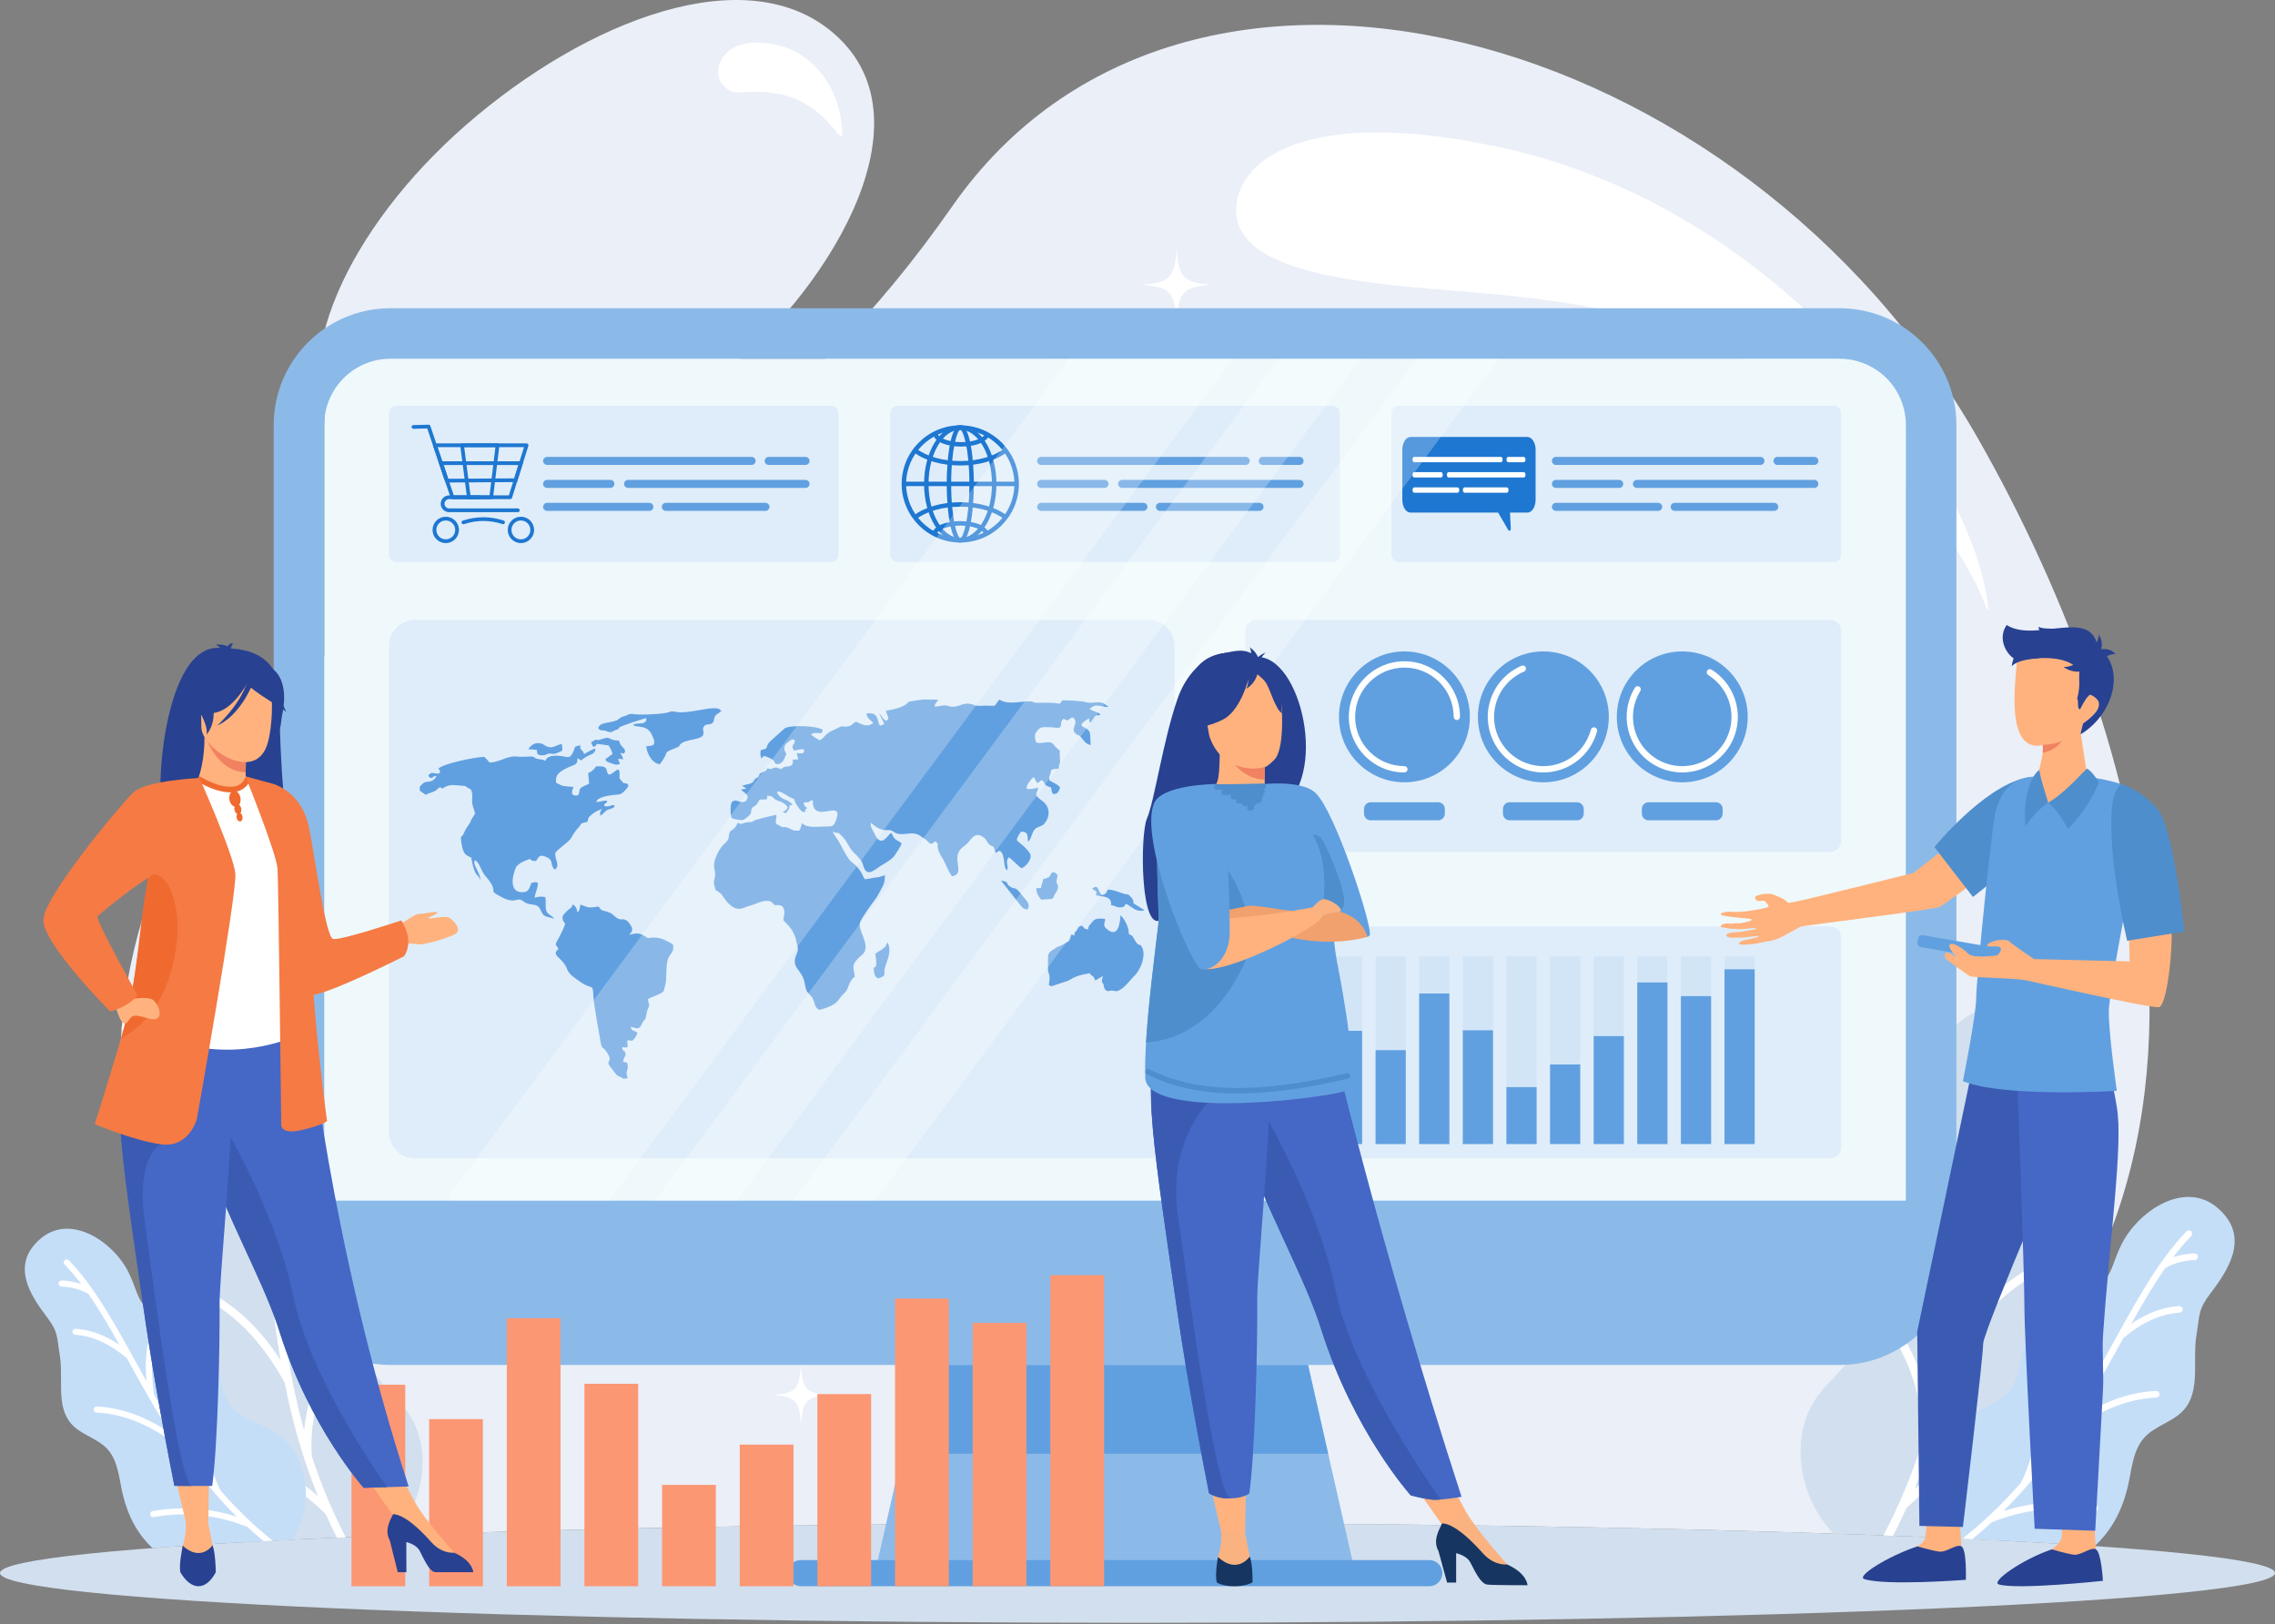 <svg width="500" height="357" viewBox="0 0 500 357" fill="none" xmlns="http://www.w3.org/2000/svg">
<rect x="0" y="0" width="500" height="357" fill="#808080" stroke="none"/>
<g clip-path="url(#clip0_756_32328)">
<path fill-rule="evenodd" clip-rule="evenodd" d="M250 334.841C308.15 334.841 361.665 335.711 404.135 337.169C508.066 277.761 472.076 161.963 434.762 96.462C382.828 5.303 260.108 -27.463 209.346 45.27C140.448 143.992 73.983 109.543 38.092 184.52C2.202 259.497 56.706 331.376 95.864 337.166C138.332 335.711 191.846 334.838 250 334.838V334.841ZM158.935 82.042C132.335 102.29 88.334 117.979 73.725 96.456C62.809 80.373 76.254 50.201 102.592 27.321C128.906 4.463 164.167 -9.377 183.383 7.46C206.189 27.435 179.423 66.454 158.935 82.045V82.042Z" fill="#EAEFF8"/>
<path d="M250 356.738C388.071 356.738 500 351.836 500 345.789C500 339.742 388.071 334.84 250 334.84C111.929 334.84 0 339.742 0 345.789C0 351.836 111.929 356.738 250 356.738Z" fill="#D2DFEE"/>
<path fill-rule="evenodd" clip-rule="evenodd" d="M330.622 32.59C393.061 46.501 432.793 103.925 436.687 131.649C438.286 143.025 435.325 116.403 403.471 92.16C375.006 70.496 352.845 66.482 318.979 63.863C295.045 62.013 269.982 59.071 271.766 44.795C273.172 33.523 290.311 23.607 330.622 32.587V32.59ZM167.354 9.364C178.104 10.012 184.647 18.837 185.099 29.016C185.289 33.349 181.89 22.024 169.973 20.45C162.584 19.473 161.472 21.649 158.823 18.6C156.174 15.549 158.69 8.845 167.357 9.364H167.354Z" fill="white"/>
<path fill-rule="evenodd" clip-rule="evenodd" d="M88.957 309.609C86.107 306.041 82.096 303.09 80.918 298.676C79.529 293.468 82.588 287.986 81.832 282.647C80.88 275.929 74.408 271.575 70.894 265.766C67.454 260.08 69.067 258.168 68.754 251.529C68.284 241.526 60.079 228.902 49.149 232.288C38.054 235.731 39.862 246.046 41.818 253.805C43.207 259.334 42.299 260.129 40.947 265.666C39.313 272.353 34.048 278.815 36.248 285.342C37.611 289.375 41.567 292.098 42.995 296.109C44.619 300.653 42.653 305.581 41.899 310.346C40.308 320.379 42.59 328.722 49.881 337.006C50.661 337.752 51.477 338.445 52.32 339.084C62.532 338.508 74.019 337.977 86.613 337.501L86.706 337.401C93.374 330.12 95.364 317.624 88.957 309.609Z" fill="#D2DFEE"/>
<path fill-rule="evenodd" clip-rule="evenodd" d="M54.188 241.325C54.014 240.873 53.508 240.645 53.057 240.822C52.606 240.993 52.377 241.502 52.551 241.95C53.419 244.218 54.148 246.593 54.77 249.062C54.517 248.834 54.259 248.613 53.99 248.398C52.799 247.441 51.447 246.606 49.935 245.888C49.5 245.682 48.975 245.872 48.771 246.31C48.564 246.745 48.752 247.273 49.19 247.474C50.58 248.132 51.814 248.896 52.897 249.764C53.922 250.588 54.811 251.51 55.567 252.527C56.688 257.879 57.422 263.634 58.08 269.698C57.063 268.121 55.98 266.704 54.827 265.45C52.823 263.272 50.609 261.58 48.178 260.378C47.746 260.163 47.218 260.34 47.003 260.773C46.789 261.205 46.965 261.733 47.401 261.945C49.628 263.052 51.675 264.615 53.538 266.642C55.39 268.654 57.057 271.118 58.539 274.028L58.708 275.673C59.083 279.29 59.464 283 59.916 286.788C59.916 286.824 59.921 286.862 59.929 286.897C60.405 290.857 60.954 294.898 61.653 299.008C59.758 296.081 57.721 293.498 55.537 291.251C52.339 287.955 48.828 285.388 45.01 283.549C44.575 283.34 44.05 283.522 43.841 283.96C43.631 284.398 43.813 284.92 44.251 285.132C47.882 286.881 51.221 289.329 54.278 292.472C57.324 295.611 60.084 299.44 62.562 303.963C63.641 309.407 65.015 314.955 66.839 320.563V320.569L66.845 320.588C67.74 323.34 68.746 326.103 69.877 328.88C67.22 326.603 64.406 324.634 61.425 322.973C57.272 320.664 52.812 318.956 48.045 317.849C47.575 317.74 47.104 318.034 46.993 318.507C46.884 318.98 47.178 319.454 47.651 319.562C52.266 320.631 56.576 322.277 60.576 324.507C64.533 326.709 68.199 329.486 71.571 332.829C72.349 334.556 73.178 336.285 74.065 338.015L75.993 337.931C72.888 331.966 70.462 326.013 68.542 320.125C68.213 315.847 68.719 311.569 70.062 307.3C71.427 302.967 73.649 298.624 76.73 294.275C77.01 293.881 76.915 293.334 76.523 293.054C76.129 292.777 75.583 292.869 75.302 293.264C72.118 297.759 69.814 302.263 68.395 306.772C67.593 309.334 67.071 311.896 66.837 314.458C64.207 304.958 62.749 295.673 61.683 286.81C62.711 283.052 63.862 279.875 65.132 277.278C66.393 274.689 67.767 272.693 69.246 271.295C69.6 270.963 69.611 270.408 69.281 270.055C68.95 269.704 68.395 269.687 68.044 270.019C66.404 271.569 64.906 273.732 63.551 276.508C62.711 278.232 61.917 280.204 61.18 282.421C60.925 280.079 60.685 277.773 60.451 275.502L60.266 273.732C60.266 273.702 60.261 273.669 60.258 273.636C59.01 261.597 57.754 250.637 54.191 241.327L54.188 241.325Z" fill="white"/>
<path fill-rule="evenodd" clip-rule="evenodd" d="M59.602 314.317C56.559 312.674 52.891 311.81 50.767 309.085C48.254 305.867 48.76 301.143 46.65 297.649C43.995 293.251 38.197 292.136 34.031 289.131C29.952 286.191 30.509 284.38 28.323 279.849C25.03 273.023 15.577 266.656 8.966 272.253C2.257 277.94 6.575 284.586 10.233 289.416C12.841 292.854 12.441 293.675 13.143 297.934C13.986 303.074 12.235 309.139 15.699 313.028C17.842 315.435 21.405 316.158 23.591 318.53C26.066 321.211 26.158 325.228 27.045 328.769C28.22 333.471 30.27 337.252 33.509 340.308C42.255 339.648 52.535 339.03 64.139 338.464C65.031 337.194 65.751 335.807 66.268 334.339C68.756 327.29 66.442 317.997 59.602 314.312V314.317Z" fill="#C5DEF8"/>
<path fill-rule="evenodd" clip-rule="evenodd" d="M15.152 277.054C14.899 276.79 14.478 276.784 14.214 277.037C13.95 277.29 13.942 277.712 14.198 277.976C15.473 279.297 16.686 280.733 17.853 282.273C17.611 282.188 17.363 282.109 17.116 282.041C16.001 281.729 14.812 281.546 13.548 281.497C13.184 281.481 12.873 281.769 12.86 282.134C12.846 282.498 13.132 282.808 13.496 282.822C14.66 282.868 15.745 283.034 16.757 283.32C17.717 283.589 18.609 283.967 19.436 284.451C21.802 287.85 24.015 291.639 26.272 295.669C25.098 294.87 23.923 294.203 22.748 293.673C20.708 292.748 18.663 292.229 16.613 292.109C16.248 292.09 15.933 292.368 15.911 292.732C15.892 293.097 16.169 293.412 16.534 293.431C18.413 293.54 20.303 294.024 22.199 294.886C24.086 295.737 25.979 296.961 27.871 298.549L28.475 299.645C29.808 302.055 31.173 304.524 32.611 307.032C32.625 307.054 32.639 307.081 32.652 307.103C34.154 309.719 35.736 312.373 37.439 315.027C35.252 313.551 33.066 312.354 30.882 311.438C27.676 310.089 24.472 309.343 21.268 309.191C20.904 309.175 20.591 309.458 20.575 309.828C20.559 310.192 20.841 310.502 21.209 310.518C24.257 310.66 27.308 311.375 30.371 312.661C33.422 313.945 36.479 315.792 39.544 318.212C41.909 321.685 44.509 325.142 47.441 328.509L47.449 328.525C48.888 330.176 50.408 331.802 52.015 333.401C49.494 332.602 46.946 332.063 44.379 331.791C40.8 331.41 37.188 331.541 33.544 332.185C33.183 332.248 32.941 332.593 33.006 332.955C33.068 333.317 33.414 333.556 33.773 333.496C37.305 332.874 40.797 332.743 44.24 333.11C47.65 333.472 51.025 334.318 54.367 335.65C55.518 336.714 56.717 337.763 57.963 338.791L59.94 338.688C55.597 335.221 51.833 331.519 48.496 327.698C46.998 324.815 46.084 321.688 45.755 318.313C45.42 314.889 45.681 311.206 46.541 307.263C46.62 306.907 46.391 306.55 46.035 306.474C45.679 306.395 45.325 306.621 45.246 306.98C44.357 311.054 44.085 314.875 44.436 318.435C44.632 320.458 45.029 322.398 45.624 324.25C40.979 318.413 37.213 312.376 33.843 306.518C33.449 303.597 33.308 301.043 33.422 298.857C33.533 296.678 33.898 294.883 34.515 293.469C34.662 293.137 34.51 292.743 34.172 292.599C33.838 292.452 33.446 292.604 33.3 292.942C32.617 294.508 32.217 296.458 32.092 298.791C32.019 300.246 32.051 301.854 32.193 303.613C31.32 302.06 30.468 300.521 29.634 299.012L28.984 297.834C28.973 297.812 28.962 297.791 28.948 297.772C24.51 289.754 20.39 282.493 15.15 277.062L15.152 277.054Z" fill="white"/>
<path fill-rule="evenodd" clip-rule="evenodd" d="M400.003 306.23C403.114 302.336 407.492 299.116 408.776 294.299C410.293 288.615 406.954 282.632 407.78 276.807C408.819 269.475 415.882 264.724 419.714 258.387C423.466 252.181 421.707 250.092 422.052 242.85C422.564 231.936 431.516 218.161 443.444 221.854C455.554 225.61 453.577 236.867 451.445 245.335C449.924 251.368 450.92 252.235 452.394 258.278C454.175 265.575 459.924 272.629 457.523 279.749C456.035 284.15 451.722 287.122 450.158 291.498C448.391 296.456 450.531 301.833 451.355 307.032C453.09 317.982 450.599 327.087 442.644 336.127C441.684 337.043 440.678 337.884 439.631 338.656C428.628 338.096 416.355 337.584 403.005 337.133C402.82 336.945 402.641 336.752 402.461 336.556C395.184 328.61 393.011 314.974 400.003 306.227V306.23Z" fill="#D2DFEE"/>
<path fill-rule="evenodd" clip-rule="evenodd" d="M437.948 231.71C438.136 231.217 438.694 230.967 439.186 231.158C439.678 231.343 439.925 231.9 439.735 232.392C438.791 234.864 437.997 237.456 437.315 240.151C437.589 239.904 437.869 239.662 438.163 239.425C439.463 238.381 440.94 237.467 442.588 236.689C443.066 236.466 443.638 236.668 443.861 237.146C444.086 237.625 443.882 238.193 443.406 238.419C441.892 239.134 440.543 239.969 439.36 240.918C438.242 241.816 437.271 242.822 436.444 243.934C435.221 249.776 434.421 256.056 433.701 262.678C434.807 260.954 435.993 259.406 437.252 258.041C439.439 255.664 441.856 253.82 444.508 252.504C444.981 252.27 445.555 252.463 445.789 252.936C446.023 253.409 445.829 253.983 445.356 254.214C442.925 255.419 440.692 257.13 438.655 259.338C436.638 261.536 434.818 264.225 433.2 267.399L433.015 269.194C432.607 273.14 432.189 277.19 431.696 281.323C431.696 281.364 431.688 281.405 431.68 281.443C431.163 285.762 430.562 290.173 429.801 294.658C431.87 291.468 434.092 288.642 436.474 286.192C439.966 282.599 443.795 279.795 447.962 277.791C448.437 277.562 449.009 277.764 449.237 278.239C449.468 278.715 449.264 279.286 448.788 279.515C444.826 281.424 441.176 284.092 437.845 287.524C434.522 290.945 431.509 295.128 428.805 300.064C427.628 306.007 426.127 312.058 424.139 318.182L424.133 318.207C423.157 321.209 422.061 324.225 420.826 327.255C423.723 324.769 426.798 322.621 430.048 320.809C434.579 318.286 439.447 316.423 444.646 315.218C445.16 315.098 445.674 315.419 445.797 315.936C445.916 316.45 445.596 316.964 445.082 317.084C440.042 318.253 435.34 320.051 430.976 322.479C426.657 324.886 422.657 327.913 418.977 331.565C418.072 333.575 417.101 335.593 416.059 337.608L413.943 337.527C417.433 330.883 420.141 324.255 422.281 317.701C422.64 313.034 422.088 308.37 420.622 303.706C419.135 298.976 416.712 294.239 413.348 289.496C413.043 289.063 413.144 288.468 413.574 288.161C414.003 287.856 414.602 287.957 414.906 288.389C418.384 293.292 420.897 298.209 422.445 303.132C423.326 305.928 423.889 308.721 424.144 311.519C427.016 301.152 428.61 291.019 429.768 281.348C428.645 277.25 427.391 273.779 426.007 270.943C424.628 268.12 423.13 265.941 421.517 264.416C421.134 264.054 421.117 263.447 421.479 263.064C421.841 262.681 422.447 262.664 422.831 263.023C424.623 264.715 426.255 267.078 427.734 270.105C428.65 271.987 429.515 274.141 430.323 276.559C430.606 274.002 430.864 271.487 431.12 269.006L431.318 267.081C431.318 267.046 431.324 267.01 431.329 266.975C432.692 253.834 434.065 241.873 437.948 231.715V231.71Z" fill="white"/>
<path fill-rule="evenodd" clip-rule="evenodd" d="M432.038 311.361C435.359 309.569 439.359 308.628 441.682 305.652C444.423 302.141 443.871 296.985 446.172 293.172C449.068 288.372 455.396 287.154 459.94 283.876C464.395 280.665 463.789 278.693 466.171 273.749C469.761 266.3 480.078 259.354 487.296 265.459C494.617 271.665 489.904 278.921 485.909 284.189C483.062 287.942 483.499 288.837 482.735 293.485C481.813 299.095 483.725 305.715 479.945 309.96C477.606 312.585 473.72 313.376 471.335 315.962C468.632 318.891 468.531 323.273 467.566 327.14C466.266 332.345 463.982 336.514 460.357 339.876C450.803 339.226 439.724 338.625 427.345 338.075C426.257 336.591 425.376 334.959 424.764 333.218C422.047 325.527 424.576 315.383 432.038 311.361Z" fill="#C5DEF8"/>
<path fill-rule="evenodd" clip-rule="evenodd" d="M480.542 270.698C480.819 270.41 481.279 270.402 481.567 270.679C481.853 270.957 481.863 271.416 481.586 271.705C480.194 273.146 478.872 274.715 477.599 276.39C477.863 276.301 478.132 276.216 478.404 276.14C479.62 275.798 480.917 275.596 482.296 275.542C482.696 275.526 483.033 275.838 483.046 276.238C483.063 276.635 482.75 276.975 482.353 276.989C481.086 277.04 479.897 277.22 478.793 277.533C477.749 277.826 476.775 278.237 475.872 278.767C473.289 282.474 470.871 286.611 468.407 291.011C469.691 290.138 470.972 289.412 472.253 288.83C474.48 287.824 476.713 287.253 478.948 287.125C479.348 287.1 479.691 287.408 479.715 287.805C479.737 288.202 479.432 288.544 479.035 288.566C476.985 288.683 474.923 289.213 472.851 290.152C470.792 291.082 468.728 292.417 466.661 294.149L466.001 295.346C464.548 297.973 463.058 300.671 461.492 303.404C461.478 303.432 461.465 303.456 461.445 303.483C459.806 306.339 458.081 309.232 456.221 312.132C458.609 310.519 460.991 309.216 463.379 308.213C466.876 306.741 470.374 305.925 473.871 305.762C474.268 305.746 474.608 306.053 474.627 306.453C474.643 306.853 474.336 307.193 473.936 307.212C470.61 307.367 467.279 308.147 463.939 309.548C460.611 310.946 457.274 312.966 453.929 315.607C451.351 319.396 448.512 323.168 445.311 326.839L445.297 326.855C443.728 328.656 442.069 330.434 440.315 332.175C443.067 331.302 445.846 330.717 448.648 330.418C452.55 330.002 456.493 330.146 460.472 330.851C460.866 330.921 461.13 331.294 461.062 331.688C460.994 332.083 460.619 332.346 460.224 332.278C456.368 331.598 452.561 331.457 448.8 331.857C445.082 332.254 441.397 333.179 437.753 334.628C436.385 335.893 434.96 337.133 433.47 338.354L431.289 338.251C436.187 334.381 440.421 330.236 444.16 325.953C445.795 322.809 446.79 319.393 447.152 315.711C447.516 311.974 447.231 307.957 446.292 303.655C446.208 303.266 446.456 302.879 446.845 302.795C447.236 302.711 447.622 302.958 447.704 303.347C448.677 307.794 448.968 311.963 448.588 315.849C448.37 318.058 447.94 320.171 447.291 322.194C452.362 315.827 456.472 309.238 460.148 302.847C460.581 299.659 460.733 296.869 460.611 294.481C460.485 292.107 460.088 290.146 459.414 288.604C459.254 288.24 459.422 287.813 459.787 287.652C460.154 287.492 460.581 287.658 460.741 288.028C461.486 289.736 461.924 291.865 462.057 294.413C462.139 295.996 462.104 297.75 461.951 299.673C462.9 297.979 463.83 296.301 464.742 294.65L465.449 293.366C465.462 293.339 465.476 293.317 465.489 293.296C470.333 284.547 474.831 276.619 480.547 270.696L480.542 270.698Z" fill="white"/>
<path fill-rule="evenodd" clip-rule="evenodd" d="M231.847 72.607C230.952 84.889 229.141 86.583 217.434 87.527C229.141 88.473 230.952 90.167 231.847 102.449C232.742 90.167 234.553 88.473 246.263 87.527C234.553 86.583 232.742 84.886 231.847 72.607ZM279.441 104.997C278.962 111.554 277.997 112.457 271.745 112.963C277.997 113.466 278.962 114.372 279.441 120.929C279.919 114.372 280.885 113.466 287.137 112.963C280.885 112.457 279.919 111.554 279.441 104.997ZM258.596 54.535C258.112 61.174 257.133 62.093 250.802 62.602C257.133 63.113 258.112 64.029 258.596 70.671C259.08 64.032 260.062 63.115 266.39 62.602C260.059 62.09 259.08 61.174 258.596 54.535Z" fill="white"/>
<path fill-rule="evenodd" clip-rule="evenodd" d="M214.588 273.965C215.312 283.914 216.78 285.284 226.266 286.051C216.78 286.818 215.315 288.192 214.588 298.14C213.865 288.192 212.394 286.818 202.911 286.051C212.397 285.284 213.865 283.914 214.588 273.965ZM176.029 300.204C176.415 305.516 177.201 306.247 182.265 306.658C177.201 307.068 176.418 307.8 176.029 313.111C175.643 307.8 174.859 307.068 169.793 306.658C174.859 306.247 175.643 305.518 176.029 300.204ZM192.914 259.32C193.306 264.702 194.1 265.442 199.229 265.858C194.1 266.272 193.306 267.014 192.914 272.393C192.525 267.014 191.728 266.272 186.599 265.858C191.728 265.442 192.525 264.702 192.914 259.32Z" fill="white"/>
<path fill-rule="evenodd" clip-rule="evenodd" d="M366.119 249.433C365.564 257.05 364.441 258.103 357.18 258.688C364.441 259.275 365.564 260.325 366.119 267.943C366.673 260.325 367.799 259.275 375.058 258.688C367.797 258.103 366.671 257.05 366.119 249.433ZM395.639 269.525C395.342 273.591 394.744 274.154 390.866 274.464C394.744 274.78 395.342 275.34 395.639 279.406C395.935 275.34 396.536 274.78 400.411 274.464C396.536 274.154 395.935 273.591 395.639 269.525ZM382.71 238.223C382.411 242.343 381.805 242.914 377.875 243.227C381.802 243.545 382.408 244.111 382.71 248.234C383.009 244.113 383.619 243.545 387.545 243.227C383.619 242.911 383.009 242.343 382.71 238.223Z" fill="white"/>
<path fill-rule="evenodd" clip-rule="evenodd" d="M418.883 93.417V274.388C418.883 282.419 412.348 288.952 404.315 288.952H85.808C77.791 288.952 71.262 282.422 71.262 274.388V93.417C71.262 85.384 77.794 78.859 85.805 78.859H404.315C407.747 78.859 411.076 80.075 413.697 82.278C416.988 85.055 418.881 89.123 418.881 93.417H418.883Z" fill="#EFF9FC"/>
<path fill-rule="evenodd" clip-rule="evenodd" d="M297.345 343.572H192.797L198.239 319.566L207.569 278.413L208.662 273.594H281.479L282.567 278.413L291.901 319.566L297.345 343.572Z" fill="#8BBAE9"/>
<path fill-rule="evenodd" clip-rule="evenodd" d="M291.9 319.568H198.238L202.663 300.055H287.481L291.9 319.568Z" fill="#61A0E0"/>
<path fill-rule="evenodd" clip-rule="evenodd" d="M71.26 93.42C71.26 85.386 77.792 78.859 85.804 78.859H404.305C407.748 78.859 411.074 80.078 413.69 82.281C416.986 85.057 418.873 89.12 418.873 93.42V274.391C418.873 279.43 416.295 283.888 412.387 286.501C410.076 288.054 407.296 288.954 404.305 288.954H85.806C85.127 288.954 84.452 288.905 83.797 288.81C76.731 287.828 71.26 281.734 71.26 274.391V93.42ZM420.848 73.79C417.157 70.687 412.665 68.688 407.927 68.016C406.731 67.839 405.529 67.758 404.305 67.758H85.806C71.662 67.758 60.156 79.273 60.156 93.423V274.391C60.156 281.826 63.338 288.541 68.404 293.227C71.48 296.074 75.244 298.176 79.424 299.253C81.466 299.776 83.601 300.053 85.804 300.053H404.305C404.577 300.053 404.849 300.048 405.107 300.042C405.899 300.023 406.674 299.955 407.443 299.868C408.73 299.708 409.989 299.455 411.213 299.117C411.955 298.908 412.678 298.671 413.385 298.399C414.335 298.046 415.243 297.632 416.132 297.17C416.613 296.92 417.087 296.656 417.552 296.379V296.371C418.941 295.538 420.244 294.568 421.443 293.485C424.799 290.472 427.355 286.591 428.759 282.196C429.039 281.339 429.265 280.458 429.452 279.563C429.607 278.824 429.727 278.07 429.806 277.303C429.917 276.349 429.977 275.373 429.977 274.388V93.42C429.977 85.841 426.657 78.691 420.85 73.79H420.848Z" fill="#8BBAE9"/>
<path fill-rule="evenodd" clip-rule="evenodd" d="M424.428 263.934V274.388C424.428 285.489 415.418 294.502 404.312 294.502H85.811C74.704 294.502 65.711 285.486 65.711 274.388V263.934H424.428Z" fill="#8BBAE9"/>
<path fill-rule="evenodd" clip-rule="evenodd" d="M314.124 348.697H176.026C174.435 348.697 173.148 347.411 173.148 345.82C173.148 344.229 174.435 342.945 176.023 342.945H314.124C315.715 342.945 317.001 344.232 317.001 345.82C317.001 346.307 316.884 346.764 316.669 347.163C316.194 348.074 315.228 348.697 314.124 348.697Z" fill="#61A0E0"/>
<path d="M276.185 136.266H402.206C403.569 136.266 404.673 137.373 404.673 138.732V184.792C404.673 186.154 403.566 187.258 402.206 187.258H276.185C274.823 187.258 273.719 186.151 273.719 184.792V138.732C273.719 137.37 274.826 136.266 276.185 136.266Z" fill="#DFEDFA"/>
<path fill-rule="evenodd" clip-rule="evenodd" d="M87.124 89.195H182.657C183.573 89.195 184.318 89.943 184.318 90.857V121.882C184.318 122.796 183.57 123.544 182.657 123.544H87.124C86.21 123.544 85.465 122.796 85.465 121.882V90.857C85.465 89.941 86.213 89.195 87.124 89.195Z" fill="#DFEDFA"/>
<path fill-rule="evenodd" clip-rule="evenodd" d="M197.3 89.195H292.833C293.749 89.195 294.494 89.943 294.494 90.857V121.882C294.494 122.796 293.746 123.544 292.833 123.544H197.3C196.386 123.544 195.641 122.796 195.641 121.882V90.857C195.641 89.941 196.388 89.195 197.3 89.195Z" fill="#DFEDFA"/>
<path fill-rule="evenodd" clip-rule="evenodd" d="M307.479 89.195H403.012C403.929 89.195 404.674 89.943 404.674 90.857V121.882C404.674 122.796 403.926 123.544 403.012 123.544H307.479C306.565 123.544 305.82 122.796 305.82 121.882V90.857C305.82 89.941 306.568 89.195 307.479 89.195Z" fill="#DFEDFA"/>
<path fill-rule="evenodd" clip-rule="evenodd" d="M95.585 97.472H115.734C115.963 97.472 116.145 97.656 116.145 97.885C116.145 97.936 116.137 97.986 116.118 98.032L112.533 109.435C112.479 109.612 112.316 109.723 112.142 109.723H99.439C99.246 109.723 99.085 109.59 99.039 109.411L95.194 98.013C95.12 97.798 95.237 97.564 95.452 97.49C95.496 97.477 95.539 97.469 95.583 97.469L95.585 97.472ZM115.174 98.296H96.159L99.735 108.899H111.84L115.171 98.296H115.174Z" fill="#1E77D1"/>
<path fill-rule="evenodd" clip-rule="evenodd" d="M101.553 97.473H109.347C109.576 97.473 109.761 97.658 109.761 97.886C109.761 97.908 109.761 97.932 109.755 97.954L108.368 109.363C108.344 109.572 108.167 109.727 107.96 109.727H103.046C102.826 109.727 102.647 109.553 102.636 109.333L101.148 97.938C101.118 97.712 101.279 97.505 101.502 97.478C101.518 97.475 101.537 97.473 101.553 97.473ZM108.885 98.297H102.024L103.408 108.9H107.596L108.885 98.297Z" fill="#1E77D1"/>
<path fill-rule="evenodd" clip-rule="evenodd" d="M113.813 111.765C114.041 111.765 114.223 111.95 114.223 112.176C114.223 112.401 114.038 112.589 113.813 112.589H98.703C98.197 112.589 97.735 112.38 97.401 112.045C97.069 111.711 96.859 111.251 96.859 110.742C96.859 110.234 97.066 109.777 97.401 109.44C97.732 109.105 98.195 108.898 98.703 108.898H105.159C105.388 108.898 105.57 109.083 105.57 109.312C105.57 109.54 105.385 109.725 105.159 109.725H98.703C98.423 109.725 98.17 109.839 97.985 110.024C97.8 110.209 97.689 110.462 97.689 110.742C97.689 111.022 97.803 111.278 97.988 111.463C98.17 111.648 98.426 111.762 98.706 111.762H113.815L113.813 111.765Z" fill="#1E77D1"/>
<path fill-rule="evenodd" clip-rule="evenodd" d="M90.879 94.264C90.65 94.269 90.463 94.09 90.457 93.864C90.452 93.638 90.631 93.448 90.857 93.443L94.188 93.356C94.373 93.35 94.531 93.467 94.585 93.636L98.439 105.064C98.512 105.278 98.395 105.512 98.178 105.586C97.963 105.656 97.729 105.542 97.658 105.325L93.9 94.185L90.873 94.264H90.879Z" fill="#1E77D1"/>
<path fill-rule="evenodd" clip-rule="evenodd" d="M97.969 113.59C98.769 113.59 99.495 113.916 100.02 114.438C100.542 114.963 100.868 115.689 100.868 116.489C100.868 117.289 100.542 118.015 100.02 118.54C99.498 119.064 98.769 119.388 97.969 119.388C97.17 119.388 96.444 119.062 95.919 118.54C95.394 118.015 95.07 117.291 95.07 116.489C95.07 115.687 95.394 114.966 95.919 114.441C96.441 113.913 97.17 113.59 97.969 113.59ZM99.435 115.023C99.06 114.648 98.543 114.417 97.969 114.417C97.395 114.417 96.876 114.648 96.504 115.023C96.128 115.398 95.897 115.915 95.897 116.489C95.897 117.063 96.128 117.58 96.504 117.955C96.879 118.33 97.395 118.561 97.969 118.561C98.543 118.561 99.06 118.33 99.435 117.955C99.81 117.58 100.044 117.06 100.044 116.489C100.044 115.918 99.813 115.398 99.435 115.023Z" fill="#1E77D1"/>
<path fill-rule="evenodd" clip-rule="evenodd" d="M114.485 113.59C115.287 113.59 116.011 113.916 116.535 114.438C117.06 114.963 117.384 115.689 117.384 116.489C117.384 117.289 117.06 118.015 116.535 118.54C116.013 119.064 115.287 119.388 114.485 119.388C113.683 119.388 112.962 119.062 112.434 118.54C111.91 118.015 111.586 117.291 111.586 116.489C111.586 115.687 111.91 114.966 112.434 114.441C112.959 113.913 113.683 113.59 114.485 113.59ZM115.951 115.023C115.575 114.648 115.056 114.417 114.485 114.417C113.914 114.417 113.394 114.648 113.019 115.023C112.644 115.398 112.413 115.915 112.413 116.489C112.413 117.063 112.644 117.58 113.019 117.955C113.394 118.33 113.911 118.561 114.485 118.561C115.059 118.561 115.575 118.33 115.951 117.955C116.326 117.58 116.557 117.06 116.557 116.489C116.557 115.918 116.326 115.398 115.951 115.023Z" fill="#1E77D1"/>
<path fill-rule="evenodd" clip-rule="evenodd" d="M96.907 101.402H115.057L114.891 101.938L113.711 105.691L113.621 105.977H113.319L98.207 106.072H97.91L97.815 105.792L96.518 101.946L96.336 101.402H96.907ZM113.934 102.229H97.481L98.498 105.248L113.012 105.158L113.934 102.226V102.229Z" fill="#1E77D1"/>
<path fill-rule="evenodd" clip-rule="evenodd" d="M101.969 115.223C101.752 115.294 101.523 115.174 101.45 114.96C101.379 114.742 101.499 114.511 101.714 114.44C103.223 113.951 104.727 113.706 106.225 113.703C107.727 113.703 109.217 113.942 110.691 114.427C110.908 114.497 111.025 114.728 110.955 114.946C110.884 115.161 110.653 115.28 110.435 115.21C109.037 114.75 107.631 114.524 106.223 114.524C104.814 114.524 103.397 114.761 101.967 115.223H101.969Z" fill="#1E77D1"/>
<path fill-rule="evenodd" clip-rule="evenodd" d="M211.047 94.475C204.488 94.475 199.15 99.814 199.15 106.376C199.15 112.939 204.488 118.274 211.047 118.274C217.607 118.274 222.948 112.936 222.948 106.376C222.948 99.817 217.61 94.475 211.047 94.475ZM211.047 119.256C203.947 119.256 198.168 113.48 198.168 106.376C198.168 99.272 203.947 93.496 211.047 93.496C218.148 93.496 223.927 99.275 223.927 106.376C223.927 113.477 218.148 119.256 211.047 119.256Z" fill="#1E77D1"/>
<path fill-rule="evenodd" clip-rule="evenodd" d="M211.046 94.475C207.203 94.475 204.075 99.814 204.075 106.376C204.075 112.939 207.203 118.274 211.046 118.274C214.888 118.274 218.016 112.936 218.016 106.376C218.016 99.817 214.888 94.475 211.046 94.475ZM211.046 119.256C206.662 119.256 203.094 113.48 203.094 106.376C203.094 99.272 206.662 93.496 211.046 93.496C215.429 93.496 218.997 99.275 218.997 106.376C218.997 113.477 215.429 119.256 211.046 119.256Z" fill="#1E77D1"/>
<path fill-rule="evenodd" clip-rule="evenodd" d="M211.05 94.475C210.451 94.475 209.048 98.525 209.048 106.376C209.048 114.228 210.451 118.274 211.05 118.274C211.648 118.274 213.051 114.225 213.051 106.376C213.051 98.527 211.651 94.475 211.05 94.475ZM211.05 119.256C208.692 119.256 208.066 110.831 208.066 106.376C208.066 101.921 208.689 93.496 211.05 93.496C213.41 93.496 214.033 101.921 214.033 106.376C214.033 110.831 213.41 119.256 211.05 119.256Z" fill="#1E77D1"/>
<path d="M223.437 105.883H198.66V106.865H223.437V105.883Z" fill="#1E77D1"/>
<path fill-rule="evenodd" clip-rule="evenodd" d="M211.051 102.331C207.001 102.331 203.178 101.24 200.828 99.41L201.432 98.635C203.616 100.335 207.211 101.349 211.051 101.349C214.891 101.349 218.554 100.316 220.729 98.586L221.341 99.356C219 101.219 215.152 102.331 211.051 102.331Z" fill="#1E77D1"/>
<path fill-rule="evenodd" clip-rule="evenodd" d="M220.729 114.141C218.554 112.411 214.934 111.38 211.051 111.38C207.167 111.38 203.616 112.395 201.432 114.094L200.828 113.319C203.178 111.489 207.001 110.398 211.051 110.398C215.1 110.398 219 111.511 221.341 113.374L220.729 114.143V114.141Z" fill="#1E77D1"/>
<path fill-rule="evenodd" clip-rule="evenodd" d="M211.273 98.177C208.358 98.177 205.309 97.231 205.113 95.422L206.09 95.316C206.185 96.206 208.336 97.193 211.273 97.193C214.21 97.193 216.318 96.236 216.454 95.338L217.424 95.485C217.191 97.043 214.602 98.175 211.273 98.175V98.177Z" fill="#1E77D1"/>
<path fill-rule="evenodd" clip-rule="evenodd" d="M205.902 117.412L204.926 117.306C205.122 115.497 208.173 114.551 211.085 114.551C214.414 114.551 217 115.682 217.237 117.24L216.266 117.387C216.13 116.493 214.017 115.535 211.085 115.535C208.154 115.535 205.997 116.525 205.902 117.415V117.412Z" fill="#1E77D1"/>
<path fill-rule="evenodd" clip-rule="evenodd" d="M335.697 112.684H331.868L332.045 116.14C332.069 116.619 331.691 116.874 331.485 116.518L329.26 112.684H310.003C309.008 112.684 308.203 111.422 308.203 109.866V98.876C308.203 97.32 309.008 96.059 310.003 96.059H335.697C336.692 96.059 337.497 97.32 337.497 98.876V109.863C337.497 111.419 336.692 112.681 335.697 112.681V112.684Z" fill="#1E77D1"/>
<path fill-rule="evenodd" clip-rule="evenodd" d="M334.902 101.608H331.467C331.261 101.608 331.092 101.345 331.092 101.021C331.092 100.697 331.261 100.434 331.467 100.434H334.902C335.111 100.434 335.277 100.695 335.277 101.021C335.277 101.347 335.109 101.608 334.902 101.608ZM320.345 108.315H310.813C310.606 108.315 310.438 108.051 310.438 107.728C310.438 107.404 310.606 107.14 310.813 107.14H320.345C320.551 107.14 320.72 107.404 320.72 107.728C320.72 108.051 320.551 108.315 320.345 108.315ZM331.168 108.315H321.884C321.674 108.315 321.509 108.051 321.509 107.728C321.509 107.404 321.674 107.14 321.884 107.14H331.168C331.375 107.14 331.543 107.404 331.543 107.728C331.543 108.051 331.378 108.315 331.168 108.315ZM316.717 104.962H310.813C310.606 104.962 310.438 104.698 310.438 104.374C310.438 104.051 310.606 103.787 310.813 103.787H316.717C316.923 103.787 317.092 104.051 317.092 104.374C317.092 104.698 316.923 104.962 316.717 104.962ZM334.902 104.962H318.365C318.158 104.962 317.99 104.698 317.99 104.374C317.99 104.051 318.158 103.787 318.365 103.787H334.902C335.111 103.787 335.277 104.051 335.277 104.374C335.277 104.698 335.109 104.962 334.902 104.962ZM329.876 101.608H310.813C310.606 101.608 310.438 101.345 310.438 101.021C310.438 100.697 310.606 100.434 310.813 100.434H329.876C330.083 100.434 330.252 100.695 330.252 101.021C330.252 101.347 330.083 101.608 329.876 101.608Z" fill="#FEFEFE"/>
<path fill-rule="evenodd" clip-rule="evenodd" d="M177.037 102.205H168.938C168.449 102.205 168.055 101.811 168.055 101.321C168.055 100.832 168.452 100.438 168.938 100.438H177.037C177.527 100.438 177.921 100.835 177.921 101.321C177.921 101.808 177.524 102.205 177.037 102.205ZM142.717 112.306H120.246C119.756 112.306 119.362 111.909 119.362 111.422C119.362 110.935 119.759 110.538 120.246 110.538H142.717C143.207 110.538 143.601 110.935 143.601 111.422C143.601 111.909 143.204 112.306 142.717 112.306ZM168.229 112.306H146.339C145.853 112.306 145.458 111.909 145.458 111.422C145.458 110.935 145.855 110.538 146.339 110.538H168.229C168.715 110.538 169.112 110.935 169.112 111.422C169.112 111.909 168.715 112.306 168.229 112.306ZM134.159 107.256H120.243C119.754 107.256 119.359 106.861 119.359 106.372C119.359 105.882 119.756 105.488 120.243 105.488H134.159C134.648 105.488 135.04 105.885 135.04 106.372C135.04 106.861 134.646 107.256 134.159 107.256ZM177.034 107.256H138.048C137.558 107.256 137.164 106.861 137.164 106.372C137.164 105.882 137.558 105.488 138.048 105.488H177.034C177.524 105.488 177.918 105.885 177.918 106.372C177.918 106.858 177.521 107.256 177.034 107.256ZM165.185 102.205H120.243C119.754 102.205 119.359 101.811 119.359 101.321C119.359 100.832 119.756 100.438 120.243 100.438H165.185C165.675 100.438 166.069 100.835 166.069 101.321C166.069 101.808 165.675 102.205 165.185 102.205Z" fill="#61A0E0"/>
<path fill-rule="evenodd" clip-rule="evenodd" d="M285.624 102.205H277.523C277.036 102.205 276.639 101.811 276.639 101.321C276.639 100.832 277.036 100.438 277.523 100.438H285.624C286.111 100.438 286.508 100.835 286.508 101.321C286.508 101.808 286.111 102.205 285.624 102.205ZM251.304 112.306H228.833C228.344 112.306 227.949 111.909 227.949 111.422C227.949 110.935 228.346 110.538 228.833 110.538H251.304C251.794 110.538 252.188 110.935 252.188 111.422C252.188 111.909 251.794 112.306 251.304 112.306ZM276.816 112.306H254.927C254.44 112.306 254.043 111.909 254.043 111.422C254.043 110.935 254.44 110.538 254.927 110.538H276.816C277.305 110.538 277.7 110.935 277.7 111.422C277.7 111.909 277.303 112.306 276.816 112.306ZM242.749 107.256H228.836C228.346 107.256 227.952 106.861 227.952 106.372C227.952 105.882 228.349 105.488 228.836 105.488H242.749C243.238 105.488 243.63 105.885 243.63 106.372C243.63 106.858 243.233 107.256 242.749 107.256ZM285.624 107.256H246.635C246.145 107.256 245.751 106.861 245.751 106.372C245.751 105.882 246.148 105.488 246.635 105.488H285.624C286.111 105.488 286.508 105.885 286.508 106.372C286.508 106.858 286.111 107.256 285.624 107.256ZM273.775 102.205H228.833C228.344 102.205 227.949 101.811 227.949 101.321C227.949 100.832 228.346 100.438 228.833 100.438H273.775C274.265 100.438 274.659 100.835 274.659 101.321C274.659 101.808 274.262 102.205 273.775 102.205Z" fill="#61A0E0"/>
<path fill-rule="evenodd" clip-rule="evenodd" d="M398.753 102.205H390.654C390.165 102.205 389.771 101.811 389.771 101.321C389.771 100.832 390.168 100.438 390.654 100.438H398.753C399.24 100.438 399.637 100.835 399.637 101.321C399.637 101.808 399.24 102.205 398.753 102.205ZM364.433 112.306H341.962C341.475 112.306 341.081 111.909 341.081 111.422C341.081 110.935 341.475 110.538 341.962 110.538H364.433C364.92 110.538 365.317 110.935 365.317 111.422C365.317 111.909 364.92 112.306 364.433 112.306ZM389.945 112.306H368.058C367.569 112.306 367.174 111.909 367.174 111.422C367.174 110.935 367.571 110.538 368.058 110.538H389.945C390.434 110.538 390.828 110.935 390.828 111.422C390.828 111.909 390.434 112.306 389.945 112.306ZM355.875 107.256H341.959C341.472 107.256 341.078 106.861 341.078 106.372C341.078 105.882 341.472 105.488 341.959 105.488H355.875C356.362 105.488 356.759 105.885 356.759 106.372C356.759 106.858 356.362 107.256 355.875 107.256ZM398.753 107.256H359.764C359.277 107.256 358.88 106.861 358.88 106.372C358.88 105.882 359.28 105.488 359.764 105.488H398.753C399.24 105.488 399.637 105.885 399.637 106.372C399.637 106.858 399.24 107.256 398.753 107.256ZM386.907 102.205H341.962C341.475 102.205 341.081 101.811 341.081 101.321C341.081 100.832 341.475 100.438 341.962 100.438H386.907C387.394 100.438 387.791 100.835 387.791 101.321C387.791 101.808 387.394 102.205 386.907 102.205Z" fill="#61A0E0"/>
<path fill-rule="evenodd" clip-rule="evenodd" d="M91.189 136.266H252.414C255.564 136.266 258.139 138.844 258.139 141.993V248.906C258.139 252.056 255.561 254.628 252.414 254.628H91.189C88.04 254.628 85.465 252.053 85.465 248.906V141.993C85.465 138.844 88.04 136.266 91.189 136.266Z" fill="#DFEDFA"/>
<path fill-rule="evenodd" clip-rule="evenodd" d="M276.185 203.633H402.204C403.561 203.633 404.673 204.745 404.673 206.099V252.161C404.673 253.519 403.561 254.625 402.204 254.625H276.185C274.828 254.625 273.719 253.519 273.719 252.161V206.099C273.719 204.745 274.828 203.633 276.185 203.633Z" fill="#DFEDFA"/>
<path fill-rule="evenodd" clip-rule="evenodd" d="M308.663 143.199C316.61 143.199 323.05 149.639 323.05 157.586C323.05 165.533 316.607 171.973 308.663 171.973C300.72 171.973 294.277 165.533 294.277 157.586C294.277 149.639 300.72 143.199 308.663 143.199Z" fill="#61A0E0"/>
<path fill-rule="evenodd" clip-rule="evenodd" d="M308.661 168.421C309.045 168.421 309.355 168.731 309.355 169.112C309.355 169.493 309.045 169.806 308.661 169.806C305.286 169.806 302.232 168.438 300.024 166.227C297.813 164.016 296.445 160.961 296.445 157.586C296.445 154.211 297.811 151.157 300.024 148.946C302.232 146.735 305.289 145.367 308.661 145.367C312.033 145.367 315.09 146.735 317.298 148.946C319.509 151.157 320.877 154.211 320.877 157.586C320.877 157.967 320.567 158.28 320.186 158.28C319.806 158.28 319.493 157.97 319.493 157.586C319.493 154.598 318.28 151.889 316.319 149.928C314.361 147.967 311.65 146.757 308.661 146.757C305.673 146.757 302.961 147.97 301.006 149.928C299.045 151.889 297.832 154.595 297.832 157.586C297.832 160.578 299.045 163.284 301.006 165.242C302.964 167.203 305.673 168.416 308.661 168.416V168.421Z" fill="white"/>
<path fill-rule="evenodd" clip-rule="evenodd" d="M339.199 143.199C347.145 143.199 353.585 149.639 353.585 157.586C353.585 165.533 347.142 171.973 339.199 171.973C331.255 171.973 324.812 165.533 324.812 157.586C324.812 149.639 331.255 143.199 339.199 143.199Z" fill="#61A0E0"/>
<path fill-rule="evenodd" clip-rule="evenodd" d="M349.647 160.431C349.71 160.115 349.99 159.879 350.327 159.879C350.71 159.879 351.02 160.189 351.02 160.572C351.02 160.651 351.007 160.724 350.985 160.792C350.104 164.029 347.999 166.612 345.307 168.168C342.609 169.723 339.324 170.257 336.082 169.403C336.052 169.397 336.022 169.389 335.995 169.378C332.759 168.5 330.178 166.395 328.62 163.7C327.064 161.004 326.531 157.716 327.388 154.475C327.393 154.445 327.402 154.418 327.41 154.388C327.899 152.59 328.786 150.953 329.98 149.579C331.179 148.195 332.694 147.083 334.423 146.348C334.777 146.199 335.182 146.362 335.329 146.713C335.481 147.064 335.315 147.472 334.964 147.621C333.431 148.271 332.087 149.258 331.018 150.488C329.958 151.706 329.169 153.172 328.737 154.777L328.731 154.787C327.959 157.678 328.427 160.607 329.814 163.006C331.195 165.402 333.493 167.273 336.373 168.048L336.389 168.054C339.28 168.829 342.207 168.358 344.608 166.974C346.996 165.595 348.864 163.305 349.644 160.436L349.647 160.431Z" fill="white"/>
<path fill-rule="evenodd" clip-rule="evenodd" d="M369.73 143.199C377.676 143.199 384.116 149.639 384.116 157.586C384.116 165.533 377.673 171.973 369.73 171.973C361.786 171.973 355.344 165.533 355.344 157.586C355.344 149.639 361.786 143.199 369.73 143.199Z" fill="#61A0E0"/>
<path fill-rule="evenodd" clip-rule="evenodd" d="M375.293 148.279C375.024 148.01 375.024 147.569 375.293 147.297C375.543 147.05 375.927 147.028 376.202 147.232C379.041 149.008 380.904 151.763 381.616 154.787C382.331 157.825 381.888 161.143 380.115 164.012L380.099 164.036C378.323 166.892 375.56 168.763 372.525 169.481C369.487 170.196 366.172 169.753 363.303 167.98L363.276 167.964C360.42 166.188 358.549 163.425 357.834 160.392C357.119 157.354 357.562 154.036 359.335 151.167C359.365 151.118 359.398 151.078 359.433 151.042C359.702 150.767 360.143 150.767 360.415 151.042C360.66 151.287 360.684 151.67 360.483 151.942C358.936 154.474 358.552 157.395 359.186 160.079C359.819 162.758 361.467 165.203 363.98 166.775C364.013 166.791 364.045 166.813 364.075 166.835C366.607 168.382 369.531 168.766 372.212 168.135C374.891 167.501 377.333 165.853 378.905 163.337C378.921 163.305 378.946 163.272 378.967 163.242C380.512 160.71 380.898 157.787 380.264 155.108C379.631 152.426 377.983 149.984 375.467 148.412C375.405 148.38 375.348 148.339 375.293 148.284V148.279Z" fill="white"/>
<path d="M316.079 176.359H301.25C300.439 176.359 299.781 177.017 299.781 177.828V178.856C299.781 179.667 300.439 180.325 301.25 180.325H316.079C316.89 180.325 317.548 179.667 317.548 178.856V177.828C317.548 177.017 316.89 176.359 316.079 176.359Z" fill="#61A0E0"/>
<path fill-rule="evenodd" clip-rule="evenodd" d="M331.785 176.359H346.612C347.419 176.359 348.077 177.018 348.077 177.828V178.856C348.077 179.664 347.419 180.325 346.612 180.325H331.785C330.977 180.325 330.316 179.664 330.316 178.856V177.828C330.316 177.018 330.977 176.359 331.785 176.359Z" fill="#61A0E0"/>
<path fill-rule="evenodd" clip-rule="evenodd" d="M362.313 176.359H377.143C377.951 176.359 378.611 177.018 378.611 177.828V178.856C378.611 179.664 377.951 180.325 377.143 180.325H362.313C361.508 180.325 360.848 179.664 360.848 178.856V177.828C360.848 177.018 361.508 176.359 362.313 176.359Z" fill="#61A0E0"/>
<path d="M299.37 210.215H292.734V251.49H299.37V210.215Z" fill="#D2E5F7"/>
<path d="M308.96 210.215H302.324V251.49H308.96V210.215Z" fill="#D2E5F7"/>
<path d="M318.542 210.215H311.906V251.49H318.542V210.215Z" fill="#D2E5F7"/>
<path d="M328.134 210.215H321.496V251.49H328.134V210.215Z" fill="#D2E5F7"/>
<path d="M337.718 210.215H331.082V251.49H337.718V210.215Z" fill="#D2E5F7"/>
<path d="M347.304 210.215H340.668V251.49H347.304V210.215Z" fill="#D2E5F7"/>
<path d="M356.893 210.215H350.258V251.49H356.893V210.215Z" fill="#D2E5F7"/>
<path d="M366.478 210.215H359.84V251.49H366.478V210.215Z" fill="#D2E5F7"/>
<path d="M376.068 210.215H369.43V251.49H376.068V210.215Z" fill="#D2E5F7"/>
<path d="M385.647 210.215H379.012V251.49H385.647V210.215Z" fill="#D2E5F7"/>
<path d="M299.37 226.605H292.734V251.493H299.37V226.605Z" fill="#61A0E0"/>
<path d="M308.96 230.855H302.324V251.492H308.96V230.855Z" fill="#61A0E0"/>
<path d="M318.542 218.395H311.906V251.492H318.542V218.395Z" fill="#61A0E0"/>
<path d="M328.134 226.488H321.496V251.492H328.134V226.488Z" fill="#61A0E0"/>
<path d="M337.718 238.977H331.082V251.492H337.718V238.977Z" fill="#61A0E0"/>
<path d="M347.304 234.004H340.668V251.491H347.304V234.004Z" fill="#61A0E0"/>
<path d="M356.893 227.762H350.258V251.493H356.893V227.762Z" fill="#61A0E0"/>
<path d="M366.478 215.969H359.84V251.492H366.478V215.969Z" fill="#61A0E0"/>
<path d="M376.068 218.973H369.43V251.491H376.068V218.973Z" fill="#61A0E0"/>
<path d="M385.647 213.078H379.012V251.493H385.647V213.078Z" fill="#61A0E0"/>
<path d="M89.067 304.398H77.254V348.704H89.067V304.398Z" fill="#FC9774"/>
<path d="M106.134 311.961H94.32V348.703H106.134V311.961Z" fill="#FC9774"/>
<path d="M123.2 289.785H111.387V348.703H123.2V289.785Z" fill="#FC9774"/>
<path d="M140.263 304.191H128.449V348.7H140.263V304.191Z" fill="#FC9774"/>
<path d="M157.325 326.418H145.512V348.7H157.325V326.418Z" fill="#FC9774"/>
<path d="M174.394 317.566H162.578V348.698H174.394V317.566Z" fill="#FC9774"/>
<path d="M191.458 306.453H179.645V348.7H191.458V306.453Z" fill="#FC9774"/>
<path d="M208.524 285.461H196.711V348.7H208.524V285.461Z" fill="#FC9774"/>
<path d="M225.591 290.812H213.777V348.702H225.591V290.812Z" fill="#FC9774"/>
<path d="M242.657 280.316H230.844V348.701H242.657V280.316Z" fill="#FC9774"/>
<path fill-rule="evenodd" clip-rule="evenodd" d="M194.724 156.261C194.898 157.447 195.725 157.665 194.843 158.464C193.962 158.236 194.011 157.439 193.258 156.928L194.348 159.082C192.091 160.866 194.261 156.207 190.422 156.841C190.604 158.029 191.254 158.19 191.944 158.891C190.601 160.085 189.187 159.103 188.181 158.657C187.166 159.049 187.468 159.53 186.092 159.718C184.705 159.911 185.619 159.242 183.908 160.145C183.141 160.547 182.497 160.702 181.836 161.263C181.26 161.747 180.876 162.394 180.123 162.745C179.712 162.519 178.494 161.801 178.23 161.399C179.892 160.599 180.49 161.899 180.846 160.485C179.791 159.506 173.55 159.329 172.448 160.123L169.767 162.519C169.25 163.036 168.883 163.221 168.655 163.863C168.192 165.171 168.07 164.385 167.186 164.975C167.124 165.377 167.069 165.946 167.227 166.392C167.469 167.069 167.445 166.435 167.926 166.163C170.784 167.091 169.917 167.599 170.55 167.915C171.263 168.132 171.72 167.735 172.054 167.344C172.408 166.933 172.59 166.204 172.851 165.701C172.386 165.195 172.152 164.249 172.693 163.569C172.772 163.471 173.379 163.001 173.514 162.911C174.069 162.533 174.061 162.438 174.659 162.693C174.869 163.795 173.667 163.531 174.436 164.94C175.225 165.029 176 164.464 176.729 164.817C176.824 165.968 175.701 165.554 175.097 165.535L175.443 166.93L174.246 166.974C174.311 167.86 174.189 168.306 173.376 168.456C172.095 168.693 172.647 168.347 171.646 169.082C170.993 168.954 171.004 168.606 170.178 168.777C169.808 168.85 169.778 168.97 169.471 169.022C168.731 169.147 169.46 168.97 168.696 168.899C168.171 169.715 168.187 169.449 167.36 169.87C166.563 170.281 167.116 170.012 166.844 170.493C166.479 171.146 167.012 170.545 166.243 171.04C165.386 171.594 165.973 171.741 165.087 172.166C164.453 172.47 163.613 172.478 163.107 172.753L164.078 173.351L162.849 173.574C163.199 174.08 164.894 174.662 164.113 175.758C163.972 176.022 164.127 176.076 163.542 176.269C162.634 176.569 161.84 175.579 160.975 176.199C160.374 176.626 160.532 179.419 160.833 179.794C161.081 180.101 162.927 180.352 163.286 180.262C163.488 180.21 163.966 179.824 164.252 179.617C165.663 178.592 164.687 178.217 165.427 177.466C165.791 177.096 165.962 177.306 166.354 176.74C167.406 175.22 166.376 175.965 168.551 175.698L168.666 174.836C169.321 175.193 168.698 174.842 169.196 174.95C170.156 175.165 169.898 175.687 171.018 176.022C171.856 176.275 172.799 176.767 173.136 177.561C172.413 178.453 173.041 177.896 172.032 178.489L172.661 178.777C173.158 178.209 173.476 177.95 173.553 176.974C174.167 176.884 173.735 177.219 174.186 176.816C173.814 176.571 173.664 176.357 173.305 176.117C172.924 175.864 172.644 175.853 172.217 175.641C171.739 175.407 170.833 174.76 170.792 173.996C171.798 173.854 173.044 175.103 174.145 175.484C174.836 175.723 174.597 176.245 174.983 176.784C175.225 177.121 176.076 178.486 176.56 178.497C177.567 178.516 176.403 178.255 177.401 177.648C176.927 177.104 176.721 177.382 176.664 176.384C178.336 176.367 177.265 176.318 178.603 175.864C178.722 176.982 178.643 178.105 180.014 178.407C181.931 178.826 185.257 176.634 183.62 180.605C183.177 181.684 182.899 181.682 181.461 181.687C179.663 181.695 177.324 182.106 176.31 180.95C176.057 181.426 176.068 181.896 175.78 182.372L175.638 182.593C173.824 182.669 174.27 182.269 172.878 181.894C171.42 181.499 173.139 182.503 170.564 181.078C170.357 179.984 170.838 179.544 170.58 179.122C170.507 179.106 166.748 180.014 166.248 180.194C164.973 180.645 165.897 180.645 164.208 180.773C163.267 180.847 163.259 181.263 162.482 181.037C161.228 180.673 163.221 181.08 162.082 180.901C161.924 181.559 161.511 181.997 160.98 182.405C160.401 182.854 160.619 182.519 160.355 183.082C160.129 183.569 160.235 183.683 160.129 184.224C159.999 184.893 159.428 185.225 159.003 185.677C158.114 186.618 157.551 187.716 157.124 189.03C156.512 190.909 157.605 191.347 156.966 193.495C156.762 194.175 157.064 194.787 157.26 195.633C157.755 195.962 158.255 196.226 158.62 196.672C158.971 197.094 159.278 197.654 159.667 198.111C162.025 200.887 163.436 199.419 164.627 199.15C165.995 198.848 167.317 197.95 168.725 198.034C169.46 198.081 169.612 198.304 169.985 198.704C170.012 198.731 170.047 198.769 170.069 198.793C170.093 198.818 170.142 198.859 170.159 198.878C170.55 199.266 172.277 198.219 172.397 200.602C172.424 201.192 172.122 201.921 172.187 202.261C172.272 202.704 174.493 203.893 175.078 207.17C175.277 208.29 175.622 208.51 175.078 209.721C173.686 212.816 176.296 213.104 176.83 215.995C177.256 218.304 177.235 217.754 178.35 219.095C179.228 220.153 178.823 221.336 179.976 221.951C180.4 222.059 182.201 221.314 182.674 221.091C184.441 220.259 184.3 219.424 185.673 218.209C186.633 217.352 186.334 215.853 187.884 214.673C187.517 212.424 187.109 212.106 188.923 210.365C189.307 209.998 189.744 209.732 189.973 209.296C191.08 207.194 188.333 204.292 189.067 202.642C189.551 201.559 191.466 198.861 192.254 197.847C192.951 196.955 193.182 196.289 193.734 195.353C194.275 194.436 194.514 193.642 194.487 192.402C193.639 192.598 193.595 192.791 192.491 192.894C191.645 192.971 190.889 193.243 190.082 193.267C189.328 192.19 189.818 192.283 188.406 190.61C187.093 189.052 187.109 190.365 184.678 185.571C184.178 184.578 183.326 183.618 182.995 182.788C184.45 183.544 183.68 182.348 185.303 184.069C186.174 184.994 186.644 186.403 187.615 187.406C188.02 187.828 188.126 187.814 188.583 188.393C188.828 188.706 189.203 189.09 189.385 189.405C189.649 189.859 189.704 190.368 189.94 190.901C190.745 192.715 192.39 191.072 193.456 190.406C194.542 189.732 196.108 188.951 196.731 187.896C197.166 187.156 197.876 186.272 198.169 185.44C197.702 184.885 197.269 184.907 196.793 184.491C196.192 183.963 196.274 183.642 195.888 183.074C194.947 183.645 193.677 186.656 192.138 183.139C191.773 182.304 191.172 181.747 191.428 180.885L192.053 181.423C194.514 183.243 195.183 181.978 196.277 182.778C198.368 184.309 200.31 182.19 202.559 183.95C203.249 184.488 203.268 184.32 203.916 185.002C204.723 185.851 204.81 185.456 205.572 184.934C206.877 185.984 205.082 185.388 207.252 188.891C207.919 189.965 208.49 191.779 209.246 192.625C212.251 192.068 209.099 188.956 211.16 186.642C211.593 186.153 212.21 185.856 212.738 185.263C213.518 184.382 214.35 182.715 216.202 184.086C216.945 184.638 216.923 185.247 217.527 185.726C217.967 186.079 218.188 185.938 218.419 186.259C218.682 186.631 218.492 186.911 218.813 187.412C219.371 187.515 218.843 187.172 219.757 187.028C221.122 188.037 220.306 190.558 221.334 191.323C221.799 190.21 220.801 189.699 221.693 188.451C222.082 188.587 223.79 190.411 224.505 190.871C225.59 190.471 227.072 188.633 226.297 187.504C225.196 185.897 224.043 185.41 223.474 184.657C223.578 183.936 224.083 183.292 224.399 182.813C225.984 182.813 225.799 183.602 225.919 184.961C226.316 184.73 226.167 184.91 226.463 184.32C226.912 183.43 227.004 182.397 227.896 181.945C228.562 181.605 229.046 181.622 229.525 181.059C230.877 179.47 230.811 177.346 229.087 176.079C226.846 174.436 228.018 174.744 228.179 173.104C227.461 173.327 226.433 173.542 225.691 173.406C225.345 172.783 226.686 171.1 227.23 170.841L227.94 172.144C228.603 171.869 228.345 171.812 228.878 171.486C229.688 171.902 229.305 171.975 229.77 172.514C230.055 172.846 230.648 172.935 231.015 173.142C231.211 173.944 231.04 174.733 231.967 174.513C232.53 174.379 232.843 173.648 232.984 173.098C232.5 172.378 231.276 172.019 230.624 171.507C230.482 170.569 230.762 170.558 230.95 169.821C231.092 169.269 230.795 169.392 231.353 169.133C231.508 169.063 232.375 168.962 232.62 168.918C232.827 167.504 233.115 168.187 232.938 166.416C232.756 164.611 233.4 165.481 232.147 164.344C231.44 163.705 231.573 163.169 230.314 163.169C229.31 163.169 228.301 163.577 227.692 163.134C227.445 162.457 227.333 161.614 227.673 161.061C228.633 159.495 229.299 159.884 231.053 159.876C231.464 159.876 232.642 160.178 232.954 159.873C233.544 159.185 232.759 158.965 233.74 157.996C234.192 158.154 234.377 158.467 234.806 158.271C235.002 158.181 235.924 156.996 236.324 158.497C236.598 159.519 235.182 160.384 236.596 161.418C237.039 161.739 237.047 161.478 237.42 161.864C238.151 162.623 238.363 163.438 239.701 163.803C239.65 163.088 239.672 161.453 239.481 160.972C238.891 159.462 235.891 160.028 239.274 157.939C239.663 158.559 239.171 158.315 239.538 158.85C240.033 158.516 240.06 158.323 240.395 157.825C240.974 156.966 240.912 157.417 241.882 157.137C241.559 156.675 241.23 156.637 240.664 156.419C240.278 156.272 239.832 156.085 239.446 155.826L239.908 155.505C240.961 154.611 242.258 155.486 243.628 155.418L242.769 154.744C241.562 153.955 240.088 154.757 238.774 154.388C237.624 154.061 234.844 153.928 233.493 153.95L232.919 154.717C231.17 154.344 229.628 154.51 227.872 154.499C226.936 154.494 227.265 154.211 226.354 154.184C224.225 154.118 221.63 155.021 219.648 153.795C218.31 155.271 219.335 155.214 216.926 155.119C216.278 155.095 215.612 155.198 214.93 155.16C213.98 155.106 213.915 154.812 213.195 154.722C211.525 154.513 210.943 155.301 209.545 155.361C208.631 155.399 208.449 155.081 207.709 155.065C207.002 155.051 206.257 155.329 205.43 155.35C205.458 154.844 205.46 154.912 205.708 154.54C206.08 153.982 205.982 154.412 206.121 153.854C205.251 153.713 203.992 153.83 203.154 153.77C202.88 153.751 200.043 154.154 199.845 154.222C199.2 154.445 199.676 155.361 194.726 156.261H194.724Z" fill="#61A0E0"/>
<path fill-rule="evenodd" clip-rule="evenodd" d="M92.207 173.005L92.291 173.842L93.491 174.669C93.496 174.685 93.507 174.732 93.523 174.753C94.138 174.356 94.948 174.253 95.674 173.845C96.224 173.535 96.395 172.999 96.855 173.1C97.287 173.195 96.58 173.176 97.252 173.339C98.764 172.29 99.707 172.605 101.516 172.727C102.68 172.806 102.095 172.757 102.78 173.168C103.256 173.453 103.493 173.337 103.686 174.063C103.827 174.596 103.803 175.175 103.77 175.703C103.678 177.09 104.151 177.566 104.399 178.863L103.599 180.16C103.237 181.223 102.568 181.748 102.111 182.793C101.674 183.785 101.826 183.38 101.287 184.068C101.32 184.93 101.516 186.287 101.834 187.052C102.261 188.082 102.805 188.126 103.564 188.528C104.458 193.182 104.782 191.62 105.614 193.505C105.407 191.365 103.765 190.111 104.385 189.121C105.288 189.344 105.693 191.43 106.672 192.553C109.674 195.985 107.472 195.733 109.258 196.654C110.142 197.109 110.773 197.609 111.831 197.837C113.06 198.101 112.84 197.911 113.813 197.764C114.656 197.636 114.92 198.167 115.584 198.498C116.911 199.162 118.102 198.381 118.844 200.108C119.1 200.701 119.323 201.191 119.981 201.449L121.795 201.95C121.216 201.134 120.403 201.022 120.128 200.367C119.739 199.453 120.076 198.289 119.856 197.25C119.073 196.984 118.309 197.087 117.525 197.351C117.564 196.682 117.846 195.98 118.037 195.319C118.423 193.967 118.303 193.715 116.794 194.076C116.323 195.121 116.348 196.203 114.675 196.132C111.159 195.985 113.308 190.747 113.457 190.56C114.194 189.627 115.415 189.186 116.473 188.817L116.647 189.001C117.036 189.303 117.349 189.303 117.822 189.238C118.423 188.379 118.589 187.62 120.327 188.52C121.684 189.224 120.802 190.1 121.928 191.174C122.502 190.783 122.603 190.247 122.431 189.605C122.206 188.751 122.043 188.509 122.021 187.5C122.763 186.459 125.099 185.066 125.567 184.158C125.891 183.524 126.538 182.54 126.924 182.164C128.055 181.06 127.046 181.09 129.1 180.679C129.402 179.486 129.301 179.709 130.212 178.931C130.672 178.534 131.651 178.055 132.352 177.81C132.015 178.205 131.795 178.531 131.92 179.295C132.711 178.939 132.915 178.313 133.494 178.044C134.125 177.748 135.14 177.734 135.044 177.071C134.732 176.913 135.044 176.932 134.566 177.019C133.851 177.147 133.532 177.449 132.744 177.125C132.91 176.372 133.603 176.578 133.424 176.062C132.722 175.847 131.99 176.312 131.047 176.29C131.262 175.219 133.75 174.881 134.922 174.751C135.909 174.639 136.301 174.77 137.008 174.125C137.345 173.818 137.979 173.168 138.158 172.665C137.859 172.284 137.894 172.276 137.53 172.183C137.03 172.061 137.435 172.453 136.915 171.99C136.847 171.931 136.366 171.381 136.366 171.381C136.032 170.883 136.159 171.038 136.176 170.331C136.238 167.734 134.9 170.369 133.742 170.255C132.953 169.312 133.951 168.303 131.022 168.463C130.612 169.007 130.272 169.445 129.66 169.76C129.63 169.777 129.584 169.796 129.554 169.812C129.527 169.828 129.475 169.85 129.45 169.861C129.415 169.877 129.301 169.921 129.263 169.959L129.483 172.246C128.966 172.6 128.265 172.757 127.781 173.111C127.074 173.625 127.612 173.992 127.017 174.835C125.145 175.115 125.752 173.788 126.046 172.986C125.328 172.899 124.659 172.91 123.979 172.809C123.359 172.714 122.739 172.309 122.247 172.086C121.939 170.446 122.902 169.73 124.218 169.026C126.426 167.851 126.883 168.409 126.921 166.679L127.77 167.168C129.328 165.626 130.832 166.121 130.851 164.547C130.34 164.628 128.917 165.422 128.414 165.754C127.968 165.284 128.523 165.806 128.172 165.265C128.156 165.238 128.129 165.197 128.11 165.172C127.666 164.579 128.542 165.667 127.881 164.941C127.4 164.416 127.637 164.658 127.506 163.812C125.972 164.207 126.535 164.093 125.98 165.284C125.692 165.907 125.314 166.592 124.471 166.404C122.872 166.048 120.354 165.76 119.848 167.247C118.983 166.782 118.621 167.022 117.811 166.736C117.365 166.578 117.806 166.611 117.196 166.361C116.769 166.184 114.724 166.464 113.86 166.331C111.562 165.975 109.797 167.631 107.599 167.617C107.289 167.239 106.849 166.78 106.452 166.38C104.328 166.426 97.603 167.818 96.346 168.947C96.517 169.306 96.757 169.235 96.692 169.706C96.64 170.095 96.382 170.073 95.957 170.024C94.886 169.896 94.728 169.714 94.127 170.492C94.396 170.946 94.247 170.718 94.744 171.041C95.544 170.791 94.859 170.734 95.919 170.53C95.767 170.97 95.897 170.696 95.672 171.041C95.658 171.06 95.307 171.436 95.277 171.455C93.98 172.298 93.512 171.232 92.215 173.021L92.207 173.005Z" fill="#61A0E0"/>
<path fill-rule="evenodd" clip-rule="evenodd" d="M137.962 237.035C137.252 234.984 138.362 235.645 137.837 233.625L137.073 233.418C137.043 233.413 136.986 233.404 136.942 233.391C137.037 232.379 137.519 232.357 137.475 231.702C137.402 230.687 136.749 231.302 136.744 230.225C137.323 230.1 137.029 230.413 137.951 230.179L137.856 228.767C138.865 228.449 138.647 229.227 139.365 228.395C139.681 228.025 139.982 227.484 140.089 227.04C139.305 226.336 138.827 226.856 138.598 225.689C140.581 226.404 140.651 225.944 141.187 224.838C141.44 224.313 141.584 224.378 141.796 224.008C142.003 223.652 142.079 222.499 142.335 221.925C142.993 220.47 142.493 220.919 142.411 219.613C143.224 219.132 144.837 218.691 145.514 218.166C145.984 217.799 145.721 218.213 145.957 217.487C146.047 217.206 146.109 216.907 146.186 216.638C146.659 214.919 146.224 212.814 146.778 210.913C147.143 209.668 148.282 209.358 147.915 207.671C147.888 207.642 147.834 207.56 147.823 207.59C147.815 207.62 147.749 207.527 147.73 207.514C147.635 207.446 147.6 207.408 147.434 207.315L145.859 206.526C145.019 206.159 144.113 206.048 143.083 206.129C142.338 206.187 142.626 206.385 142.019 205.988C140.559 205.039 139.985 205.039 138.272 205.515C139.305 204.498 138.99 203.981 138.498 203.236C138.22 202.814 138.033 202.537 137.617 202.306C136.784 201.841 136.926 202.278 136.072 202.023C135.115 201.737 134.913 200.946 133.855 200.565C132.02 199.902 132.515 200.519 131.547 199.281C130.834 199.344 130.013 199.556 129.322 199.456C128.903 199.393 128.014 198.99 127.571 198.852C127.476 199.407 127.405 200.13 126.953 200.581L126.869 200.318C126.722 199.825 126.714 199.57 126.312 199.132C126.287 199.105 126.252 199.072 126.227 199.048L125.958 198.816C125.591 199.227 125.803 199.203 125.52 199.507C125.52 199.507 123.88 200.736 123.622 201.512C123.614 202.529 123.856 202.496 124.218 203.078C123.589 204.987 122.355 206.945 122.249 207.206C121.958 207.949 122.455 207.886 122.716 208.607C122.464 208.993 121.591 209.385 122.616 210.358C126.138 213.706 122.975 212.85 127.973 216.135C130.029 217.486 130.342 216.165 130.404 218.898C130.443 220.492 131.658 227.076 132.033 229.241C132.281 230.663 132.517 230.127 133.151 230.998C135.15 233.761 132.847 232.814 134.125 234.509C136.33 237.427 135.294 235.991 137.029 237.13L137.956 237.035H137.962Z" fill="#61A0E0"/>
<path fill-rule="evenodd" clip-rule="evenodd" d="M242.873 201.976C240.335 201.764 240.518 202.243 239.615 203.197C239.003 203.845 239.43 203.6 239.112 204.307C237.972 204.122 238.562 204.078 237.722 203.469C236.887 203.798 237.126 203.777 236.737 204.386C236.243 205.161 236.218 204.56 236.126 205.672C235.318 205.381 235.571 204.957 235.198 206.235C234.972 207.005 234.869 206.896 234.067 207.383C232.446 208.359 233.028 207.636 231.032 209.05C230.145 209.675 230.366 210.298 230.314 212.634C230.276 214.31 230.969 214.032 230.529 216.328C230.523 216.357 230.51 216.406 230.507 216.436C230.502 216.464 230.502 216.515 230.502 216.542L231.097 216.806L233.809 215.906C235.892 215.359 235.255 214.663 239.487 213.945C239.857 214.527 239.745 214.212 240.142 214.576C240.564 214.962 240.243 214.625 240.428 214.93L240.746 215.531L242.378 214.563C242.334 215 242.106 215.446 242.185 215.775C242.304 216.265 242.293 215.92 242.446 216.254C242.707 216.831 242.476 216.485 242.655 217.067C242.796 217.535 243.134 217.886 243.593 217.875C243.993 217.867 243.724 217.747 244.382 217.75C244.741 217.75 245.092 217.889 245.143 217.891C246.598 218.008 248.45 215.338 249.176 214.666C250.778 213.186 251.991 209.847 250.914 208.087C250.259 207.018 250.525 208.734 249.106 206.126C248.728 205.425 248.638 205.71 248.07 205.281C248.203 203.91 247.061 201.876 246.272 201.188C246.141 203.135 245.663 206.442 243.085 204.068C242.217 203.271 243.009 202.749 242.878 201.973L242.873 201.976Z" fill="#61A0E0"/>
<path fill-rule="evenodd" clip-rule="evenodd" d="M138.186 157.005C137.601 157.443 137.144 157.345 136.489 157.704C135.809 158.077 135.978 158.3 134.874 158.569C133.16 158.988 131.61 158.963 131.496 160.127C131.988 160.611 131.841 160.489 132.736 160.587C133.484 160.671 133.432 160.9 134.063 160.935C134.621 160.968 134.808 160.639 135.309 160.475C136.288 160.152 135.48 160.565 136.209 159.864C136.503 159.581 141.332 157.998 142.026 157.848C141.961 158.729 142.156 158.264 141.817 158.675C141.308 159.292 139.831 158.814 139.122 159.352C139.864 160.087 142.254 159.097 143.339 161.694C143.693 162.537 143.905 162.744 143.72 163.638C142.978 164.125 142.967 163.889 142.056 164.03C141.999 164.767 142.855 167.696 145.007 168.006C147.343 165.055 145.428 165.632 148.164 164.574C149.722 163.97 149.132 164.019 149.529 163.608C150.644 162.453 154.122 162.714 154.56 161.506C154.851 160.707 154.171 160.367 154.759 159.627C155.349 158.852 156.687 159.76 156.931 158.153C157.125 156.894 157.764 157.062 158.563 156.26C158.378 156.149 158.221 155.969 158.21 155.964C157.957 155.803 158.104 155.858 157.753 155.765C155.996 155.303 151.147 156.981 148.61 156.494C147.19 156.219 147.731 156.44 146.345 156.717C144.688 157.046 140.239 157.225 138.912 156.929L138.186 157.002V157.005Z" fill="#61A0E0"/>
<path fill-rule="evenodd" clip-rule="evenodd" d="M251.399 200.171L251.377 199.975L249.349 198.719C248.568 198.107 249.797 198.493 248.313 196.932C247.883 196.478 247.916 196.693 247.173 196.521C246.616 196.393 244.516 195.469 243.483 195.561C243.075 196.219 243.292 196.45 242.254 196.777C241.177 196.015 241.557 194.152 240.051 195.346C240.516 195.852 240.562 195.548 240.845 195.934C241.383 196.66 240.013 196.758 241.895 196.994C243.298 197.168 244.304 197.397 244.214 198.996L244.617 199.061C245.688 199.309 245.063 199.458 246.115 199.469C248.149 199.491 246.447 197.881 248.47 199.282C249.545 200.021 250.053 200.364 251.394 200.176L251.399 200.171Z" fill="#61A0E0"/>
<path fill-rule="evenodd" clip-rule="evenodd" d="M129.914 163.155C130.023 163.628 130.197 163.846 130.39 164.183C131.562 163.919 130.493 163.424 131.867 163.606C132.536 163.693 133.031 163.783 133.749 163.856C134.156 164.466 134.426 164.969 134.619 165.73C134.186 166.116 133.262 166.63 133.028 166.973C133.313 167.498 133.683 167.558 134.388 167.8C135.087 168.039 135.519 168.276 136.27 167.898C135.886 166.818 135.367 166.663 136.968 166.916C136.838 166.252 136.604 166 136.31 165.529C137.034 165.54 136.977 165.834 137.259 165.458C137.782 164.762 136.452 164.071 136.25 163.424C135.943 162.448 136.202 162.973 134.874 162.673C133.642 162.396 134.116 161.828 132.041 162.54C131.268 162.804 131.287 162.671 130.969 162.562L129.919 163.155H129.914Z" fill="#61A0E0"/>
<path fill-rule="evenodd" clip-rule="evenodd" d="M229.267 193.274C229.14 194.09 228.786 194.68 228.778 195.24L227.793 195.213C227.704 196.445 228.367 197.136 228.832 197.767C231.168 197.546 231.263 197.916 231.658 196.994C231.889 196.461 231.598 196.899 231.973 196.361C233.034 194.849 232.259 194.446 232.202 193.875C232.164 193.5 232.403 193.032 232.427 192.376C231.984 191.911 231.962 191.781 231.31 191.699C230.371 192.798 231.16 192.73 229.27 193.271L229.267 193.274Z" fill="#61A0E0"/>
<path fill-rule="evenodd" clip-rule="evenodd" d="M192.37 209.654C192.992 213.502 192.168 212.142 192.008 212.95C192.149 214.155 192.16 214.562 192.954 215.09C195.149 214.454 193.988 214.174 194.57 212.447C195.04 211.051 196.041 208.824 195.04 207.141C194.553 208.011 194.874 207.976 194.001 208.585C193.414 208.995 192.93 209.267 192.37 209.651V209.654Z" fill="#61A0E0"/>
<path fill-rule="evenodd" clip-rule="evenodd" d="M116.113 164.696L117.99 164.854C118.031 165.803 118.131 166.028 119.165 166.034C120.274 166.042 120.135 165.577 121.046 165.664C122.137 165.77 121.694 165.792 122.822 165.365C123.962 164.935 123.535 164.96 123.502 163.54C121.996 163.798 121.272 164.908 119.627 163.771C118.398 162.923 116.826 163.41 116.116 164.693L116.113 164.696Z" fill="#61A0E0"/>
<path fill-rule="evenodd" clip-rule="evenodd" d="M225.828 199.898C226.592 198.674 225.542 197.981 224.767 196.98C222.796 194.445 223.413 195.781 222.012 194.913C220.865 194.201 222.04 193.869 220 193.586L223.995 198.644C224.474 199.237 224.933 199.988 225.828 199.898Z" fill="#61A0E0"/>
<g opacity="0.25">
<path fill-rule="evenodd" clip-rule="evenodd" d="M98.887 263.931V262.514L234.935 78.859H270.987L133.889 263.931H98.887Z" fill="white"/>
</g>
<g opacity="0.25">
<path fill-rule="evenodd" clip-rule="evenodd" d="M143.906 263.931L281.004 78.859H299.029L161.928 263.931H143.906Z" fill="white"/>
</g>
<g opacity="0.25">
<path fill-rule="evenodd" clip-rule="evenodd" d="M174.285 263.931L311.383 78.859H329.408L192.307 263.931H174.285Z" fill="white"/>
</g>
<path fill-rule="evenodd" clip-rule="evenodd" d="M49.293 156.453C49.293 156.453 47.218 169.967 46.846 175.262C46.658 177.925 46.386 180.065 48.059 181.857C48.059 181.857 43.892 182.265 42.475 181.109C42.475 181.109 42.755 181.675 43.008 181.928C43.008 181.928 38.35 182.097 36.422 180.642C33.501 178.664 35.432 139.355 49.456 142.592C49.456 142.592 62.393 141.49 61.37 154.18C61.588 169.255 62.798 182.26 63.807 184.884C62.352 185.716 58.839 182.981 58.404 181.778C58.02 180.715 57.805 179.478 57.696 179.162C57.696 179.162 58.153 182.806 58.365 183.029C58.365 183.029 53.139 182.439 50.9 180.75C48.673 179.067 48.651 159.075 49.291 156.456L49.293 156.453Z" fill="#284191"/>
<path fill-rule="evenodd" clip-rule="evenodd" d="M43.994 166.216C44.035 166.064 44.075 165.917 44.111 165.773C43.711 164.457 43.572 162.953 43.763 161.307C42.498 160.195 39.768 161.144 37.453 161.851C36.444 171.163 36.453 180.589 37.01 181.286C38.174 182.743 40.994 182.575 40.994 182.575C40.839 182.322 40.67 181.756 40.67 181.756C41.527 182.912 44.045 182.504 44.045 182.504C43.034 180.712 43.197 178.574 43.311 175.909C43.409 173.624 43.7 169.814 43.994 166.216Z" fill="#284191"/>
<path fill-rule="evenodd" clip-rule="evenodd" d="M86.529 302.027L84.984 301.763V301.758L86.529 302.024V302.027Z" fill="#636466"/>
<path fill-rule="evenodd" clip-rule="evenodd" d="M62.678 182.838H34.844C36.834 177.847 39.69 174.241 41.852 173.798C43.005 173.493 44.963 168.747 44.936 162.027L45.461 162.702L54.198 164.431C54.198 164.431 54.003 167.184 53.994 169.775C53.989 171.938 54.103 174.132 54.595 174.391C55.221 174.448 55.795 174.562 55.795 174.562C55.795 174.562 60.538 177.891 62.672 182.838H62.678Z" fill="#FFB27D"/>
<path fill-rule="evenodd" clip-rule="evenodd" d="M54.199 164.433C54.199 164.433 54.003 167.185 53.995 169.777C49.102 169.638 46.519 165.178 45.461 162.703L54.199 164.433Z" fill="#F08261"/>
<path fill-rule="evenodd" clip-rule="evenodd" d="M44.256 159.866C44.245 152.657 42.75 147.827 50.136 147.4C57.527 146.973 58.961 149.722 59.553 152.129C59.918 153.622 59.923 159.415 58.873 163.225C56.312 172.545 44.262 164.558 44.256 159.866Z" fill="#FFB27D"/>
<path fill-rule="evenodd" clip-rule="evenodd" d="M86.984 204.051C86.984 204.051 90.843 200.899 92.228 200.88C93.615 200.863 96.25 200.17 96.146 200.621C96.04 201.07 93.824 201.66 94.205 201.867C94.585 202.073 97.808 201.209 98.711 201.728C99.611 202.245 101.727 204.396 100.027 205.332C98.327 206.27 93.237 207.757 91.918 207.586C90.601 207.412 87.621 207.203 87.621 207.203L86.984 204.048V204.051Z" fill="#FFB27D"/>
<path fill-rule="evenodd" clip-rule="evenodd" d="M37.699 321.32L40.935 334.959L45.784 334.927L45.961 321.32H37.699Z" fill="#FFB27D"/>
<path fill-rule="evenodd" clip-rule="evenodd" d="M78.477 321.904L87.685 334.958L91.275 330.346L85.732 320.109L78.477 321.904Z" fill="#FFB27D"/>
<path fill-rule="evenodd" clip-rule="evenodd" d="M89.814 326.771L85.071 326.915L79.939 327.07C79.939 327.07 68.082 313.869 61.43 292.708C61.275 292.221 61.112 291.721 60.941 291.215C57.299 280.603 49.755 267.282 45.779 255.224C45.149 253.303 44.58 251.498 44.069 249.784C43.906 249.238 43.748 248.699 43.596 248.169C40.664 237.987 39.816 231.305 39.035 224.16L67.748 224.391C67.748 224.391 72.382 273.162 89.814 326.771Z" fill="#4567C6"/>
<path fill-rule="evenodd" clip-rule="evenodd" d="M63.724 207.892C63.65 221.553 65.731 227.413 65.731 227.413C65.731 227.413 53.436 233.66 38.827 229.061C38.653 229.007 26.73 226.287 26.73 226.287C26.973 225.733 29.148 216.527 29.387 216.018C32.471 209.396 34.816 206.489 35.18 204.452C35.86 200.647 35.873 196.714 35.533 193.005C34.642 183.182 31.99 175.028 31.99 175.028C35.974 174.123 39.7 172.529 43.842 170.976C44.796 172.165 47.711 173.405 50.238 173.348C53.148 173.285 54.091 172.039 53.939 170.68C57.042 172.404 59.517 174.036 59.517 174.036C62.152 178.613 67.498 183.062 67.885 190.084C67.98 191.808 63.726 207.503 63.724 207.889V207.892Z" fill="white"/>
<path fill-rule="evenodd" clip-rule="evenodd" d="M43.152 171.649C44.724 172.581 46.201 173.253 47.55 173.669C49.176 174.17 50.623 174.298 51.814 174.055C53.081 173.8 54.066 173.136 54.694 172.078C54.879 171.766 55.036 171.412 55.154 171.029L53.992 170.672C53.903 170.958 53.788 171.224 53.65 171.458C53.206 172.206 52.496 172.679 51.577 172.867C50.585 173.068 49.342 172.949 47.909 172.505C46.658 172.119 45.265 171.485 43.775 170.602L43.155 171.649H43.152Z" fill="#F06A30"/>
<path fill-rule="evenodd" clip-rule="evenodd" d="M40.774 334.195C40.774 334.195 41.166 336.896 40.157 339.781C40.157 339.781 39.366 343.398 42.925 343.466C46.485 343.532 47.358 343.197 46.956 340.978C46.553 338.764 45.784 334.93 45.784 334.93L40.774 334.195Z" fill="#FFB27D"/>
<path fill-rule="evenodd" clip-rule="evenodd" d="M47.426 345.611C45.164 349.883 41.938 349.573 39.63 345.611C39.309 344.006 40.018 340.585 40.133 339.93C40.138 339.881 40.149 339.845 40.154 339.821C40.154 339.796 40.16 339.785 40.16 339.785C44.187 343.476 46.711 339.688 46.711 339.688C46.711 339.693 46.717 339.698 46.719 339.709C47.309 341.153 47.432 345.045 47.423 345.611H47.426Z" fill="#284191"/>
<path fill-rule="evenodd" clip-rule="evenodd" d="M99.856 341.34C99.856 341.34 93.291 334.054 91.276 330.348L86.394 332.847L97.305 343.092L99.859 342.76V341.34H99.856Z" fill="#FFB27D"/>
<path fill-rule="evenodd" clip-rule="evenodd" d="M104.019 345.608H95.763C94.547 345.608 93.576 343.59 92.266 340.974C91.73 339.9 90.528 339.312 89.293 338.986L89.323 345.611H87.419L85.665 338.608C84.501 336.47 85.57 334.534 86.389 332.848C87.338 332.842 89.9 333.498 94.748 338.961C96.342 340.756 98.102 341.393 99.85 341.341C99.872 341.357 99.899 341.368 99.921 341.379C103.951 343.193 104.016 345.611 104.016 345.611L104.019 345.608Z" fill="#284191"/>
<path fill-rule="evenodd" clip-rule="evenodd" d="M85.069 326.914L79.937 327.069C79.937 327.069 68.08 313.868 61.428 292.706C61.273 292.22 61.11 291.719 60.939 291.213C57.297 280.601 49.753 267.281 45.778 255.222C45.147 253.302 44.578 251.496 44.067 249.783C43.904 249.236 43.746 248.698 43.594 248.167L47.823 244.961C47.823 244.961 60.514 265.518 64.444 284.863C67.86 301.667 81.531 321.888 85.069 326.916V326.914Z" fill="#3B5BB3"/>
<path fill-rule="evenodd" clip-rule="evenodd" d="M48.262 286.666C48.336 296.073 47.86 317.702 46.636 326.655H42.089C39.576 326.655 38.322 326.62 38.322 326.62C35.249 311.053 33.06 298.167 31.469 287.066C30.164 277.955 29.003 270.145 28.111 263.424C27.211 256.658 26.588 250.993 26.365 246.207C26.329 245.45 26.305 244.719 26.291 244.006C26.275 243.294 26.275 242.598 26.281 241.92L51.088 239.5C50.775 255.986 48.227 281.194 48.265 286.661L48.262 286.666Z" fill="#4567C6"/>
<path fill-rule="evenodd" clip-rule="evenodd" d="M42.087 326.66C39.575 326.66 38.321 326.624 38.321 326.624C35.248 311.057 33.059 298.172 31.468 287.07C30.162 277.96 29.001 270.149 28.109 263.429C27.209 256.662 26.586 250.997 26.363 246.211L35.465 251.563C35.465 251.563 29.657 253.614 31.876 269.132C34.092 284.65 39.004 324.459 42.09 326.657L42.087 326.66Z" fill="#3B5BB3"/>
<path fill-rule="evenodd" clip-rule="evenodd" d="M43.26 246.056C43.26 246.056 41.514 252.368 35.469 251.563C29.423 250.758 20.824 247.133 20.824 247.133C20.824 247.133 23.408 238.969 26.619 228.242C30.511 215.256 31.479 197.008 33.747 186.45C34.384 183.491 38.667 182.531 38.827 180.761L43.845 171.027C43.845 171.027 51.323 187.813 51.726 192.047C52.128 196.279 43.26 246.059 43.26 246.059V246.056Z" fill="#F57A44"/>
<path fill-rule="evenodd" clip-rule="evenodd" d="M39.032 204.507C38.76 211.361 36.364 223.049 26.734 228.184C26.696 228.203 26.658 228.222 26.617 228.238C30.509 215.252 30.457 202.796 32.725 192.236C37.9 191.159 39.178 200.735 39.032 204.507Z" fill="#F06A30"/>
<path fill-rule="evenodd" clip-rule="evenodd" d="M28.455 219.722C28.455 219.722 32.776 218.789 33.886 220.018C34.995 221.25 35.621 223.216 34.508 223.902C33.402 224.593 30.19 222.7 29.031 223.464C28.205 224.008 27.944 225.4 27.114 224.916C26.282 224.427 25.406 221.247 25.406 221.247L28.455 219.725V219.722Z" fill="#FFB27D"/>
<path fill-rule="evenodd" clip-rule="evenodd" d="M43.844 171.023C43.844 171.023 32.188 171.535 29.387 174.137C26.586 176.74 9.812 196.843 9.535 202.111C9.258 207.379 24.231 222.353 24.231 222.353C24.231 222.353 28.389 221.347 30.19 218.733C30.19 218.733 20.902 202.168 21.455 201.448C22.009 200.724 37.744 187.831 39.033 190.692C40.143 193.158 43.841 171.026 43.841 171.026L43.844 171.023Z" fill="#F57A44"/>
<path fill-rule="evenodd" clip-rule="evenodd" d="M88.186 202.34C88.186 202.34 74.88 206.779 73.216 206.406C71.551 206.039 69.177 188.005 67.891 181.821C66.237 173.86 59.931 172.278 59.931 172.278L53.945 170.676C53.945 170.676 60.798 187.605 61 191.032C61.201 194.456 61.805 247.059 61.805 247.059C61.805 247.059 61.402 249.479 66.036 248.47C70.67 247.464 71.88 246.455 71.88 246.455C71.88 246.455 69.873 231.753 68.927 218.699C73.651 217.894 88.836 210.194 88.836 210.194C91.192 206.493 88.189 202.34 88.189 202.34H88.186Z" fill="#F57A44"/>
<path fill-rule="evenodd" clip-rule="evenodd" d="M56.062 148.4C62.209 152.006 60.275 154.462 61.866 157.736C61.866 157.736 63.71 151.4 60.824 147.908C57.765 144.201 56.062 148.4 56.062 148.4Z" fill="#284191"/>
<path fill-rule="evenodd" clip-rule="evenodd" d="M56.739 146.96C56.739 146.96 54.311 156.475 47.719 159.521C47.719 159.521 54.311 153.674 54.871 147.392C55.434 141.112 56.739 146.96 56.739 146.96Z" fill="#284191"/>
<path fill-rule="evenodd" clip-rule="evenodd" d="M59.135 147.038C58.319 146.655 57.753 146.736 57.438 147.278C57.647 148.564 58.253 149.519 59.251 150.139C58.92 149.578 58.882 148.545 59.135 147.038Z" fill="#284191"/>
<path fill-rule="evenodd" clip-rule="evenodd" d="M49.998 144.558C51.075 144.259 51.542 143.726 51.398 142.959C50.156 141.92 48.818 141.515 47.379 141.74C48.143 141.999 49.016 142.937 49.998 144.555V144.558Z" fill="#284191"/>
<path fill-rule="evenodd" clip-rule="evenodd" d="M56.142 145.93C56.142 145.93 52.735 155.019 47.513 156.363C42.286 157.709 40.016 156.308 40.016 156.308C40.016 156.308 44.024 153.121 44.854 147.565C44.854 147.565 53.575 141.603 56.139 145.93H56.142Z" fill="#284191"/>
<path d="M43.333 157.192C41.008 157.192 39.931 156.544 39.888 156.517L39.594 156.338L39.863 156.123C39.901 156.09 43.809 152.924 44.614 147.534L44.63 147.431L44.717 147.371C44.91 147.238 49.512 144.121 53.061 144.121C54.575 144.121 55.682 144.689 56.346 145.815L56.406 145.916L56.368 146.025C56.226 146.4 52.857 155.247 47.573 156.604C46.047 156.998 44.622 157.197 43.333 157.197V157.192ZM40.45 156.248C40.902 156.427 41.843 156.707 43.333 156.707C44.579 156.707 45.965 156.514 47.45 156.131C52.188 154.913 55.465 146.988 55.87 145.957C55.291 145.057 54.347 144.6 53.061 144.6C49.92 144.6 45.729 147.279 45.076 147.708C44.345 152.356 41.391 155.386 40.453 156.248H40.45Z" fill="#284191"/>
<path fill-rule="evenodd" clip-rule="evenodd" d="M43.492 155.741C44.721 154.477 45.809 154.235 46.758 155.007C47.259 157.506 46.81 159.668 45.415 161.488C45.635 160.234 44.993 158.319 43.492 155.741Z" fill="#284191"/>
<path fill-rule="evenodd" clip-rule="evenodd" d="M59.538 151.525C60.204 149.037 60.898 148.308 61.616 149.33C62.236 153.391 62.189 157.155 61.474 160.628C61.474 158.455 60.827 155.422 59.535 151.528L59.538 151.525Z" fill="#284191"/>
<path fill-rule="evenodd" clip-rule="evenodd" d="M53.761 149.009C52.891 146.588 55.417 146.735 56.589 147.165C59.417 150.143 61.528 153.26 62.926 156.518C60.764 154.649 53.532 151.149 53.761 149.009Z" fill="#284191"/>
<path fill-rule="evenodd" clip-rule="evenodd" d="M50.207 144.312C49.785 144.012 49.606 143.479 49.663 142.713C50.144 141.674 50.669 141.268 51.229 141.494C50.93 141.753 50.59 142.691 50.209 144.309L50.207 144.312Z" fill="#284191"/>
<path fill-rule="evenodd" clip-rule="evenodd" d="M51.333 173.844C52 173.73 52.677 174.424 52.843 175.389C53.006 176.357 52.601 177.236 51.937 177.35C51.268 177.467 50.594 176.773 50.428 175.805C50.262 174.837 50.667 173.961 51.333 173.844Z" fill="#F06A30"/>
<path fill-rule="evenodd" clip-rule="evenodd" d="M52.09 176.812C52.5 176.742 52.916 177.169 53.02 177.764C53.123 178.36 52.873 178.901 52.462 178.972C52.052 179.045 51.636 178.618 51.535 178.023C51.432 177.424 51.682 176.886 52.09 176.815V176.812Z" fill="#F06A30"/>
<path fill-rule="evenodd" clip-rule="evenodd" d="M52.486 178.666C52.848 178.607 53.209 178.979 53.302 179.504C53.389 180.026 53.171 180.502 52.812 180.565C52.451 180.625 52.086 180.252 51.997 179.727C51.907 179.205 52.127 178.732 52.486 178.666Z" fill="#F06A30"/>
<path fill-rule="evenodd" clip-rule="evenodd" d="M389.757 196.66C392.898 197.83 392.58 198.311 392.993 198.442C393.467 198.61 400.064 196.949 400.064 196.949C400.064 196.949 419.514 192.181 420.55 191.887L436.862 179.141L445.496 185.447C445.496 185.447 427.384 198.833 426.313 199.369C425.252 199.897 398.199 203.28 395.819 203.661C395.819 203.661 393.159 205.148 391.457 206.035C389.755 206.916 387.75 206.989 387.228 207.163C387.155 207.18 385.392 207.672 383.078 207.675C381.071 207.696 382.956 206.772 382.956 206.772C382.956 206.772 386.663 206.076 386.556 205.798C386.478 205.575 384.479 206.073 382.262 206.114C381.691 206.122 381.136 206.125 380.623 206.122C379.268 206.13 378.866 205.309 380.288 205.067C380.788 204.988 381.621 204.876 382.227 204.879C382.891 204.874 383.492 204.661 384.041 204.58C385.131 204.417 385.939 204.305 385.906 204.267C385.858 204.218 386.059 204.028 385.452 204.025C384.723 204.009 383.179 204.332 382.105 204.234C381.498 204.183 380.231 204.139 380.231 204.139C380.231 204.139 378.17 203.846 378.167 203.723C378.091 203.081 379.624 202.866 380.429 203.057C381.014 202.896 382.344 202.983 382.344 202.983C382.344 202.983 385.082 202.537 385.028 202.151C384.985 201.825 378.216 201.626 378.18 200.976C378.161 200.443 380.201 200.408 380.201 200.408C380.201 200.408 381.436 200.487 381.849 200.479C382.33 200.47 383.783 200.329 383.783 200.329C383.783 200.329 388.786 199.638 388.702 199.268C388.621 198.904 388.022 198.064 387.696 198.001C387.367 197.939 386.706 198.134 386.393 198.064C386.064 198.001 385.697 197.637 385.738 197.234C385.792 196.826 387.481 196.538 387.481 196.538C387.481 196.538 388.846 196.309 389.757 196.655V196.66Z" fill="#FFB27D"/>
<path fill-rule="evenodd" clip-rule="evenodd" d="M425.143 186.202L433.609 197.173C433.609 197.173 442.534 190.314 445.825 186.618C449.82 182.139 454.185 172.519 453.54 172.166C451.735 171.184 447.829 170.403 445.137 171.002C435.823 173.074 425.141 186.207 425.141 186.207L425.143 186.202Z" fill="#4F8ECC"/>
<path fill-rule="evenodd" clip-rule="evenodd" d="M430.666 333.031L431.064 339.996C431.208 340.872 431.776 343.067 431.776 343.863C431.776 346.871 418.363 341.302 421.369 339.966C421.643 339.844 423.068 338.938 423.155 337.913C423.294 336.333 423.645 333.124 423.645 333.124L430.666 333.031Z" fill="#FFB27D"/>
<path fill-rule="evenodd" clip-rule="evenodd" d="M421.4 339.934C421.4 339.934 424.552 340.856 426.164 341.085C427.777 341.316 429.901 339.382 431.043 339.902C432.3 340.47 432.055 347.283 432.055 347.283C432.055 347.283 414.49 348.648 409.741 347.13C407.859 346.516 414.963 342.08 421.4 339.934Z" fill="#284191"/>
<path fill-rule="evenodd" clip-rule="evenodd" d="M460.216 333.688L460.61 340.669C460.757 341.542 461.326 343.72 461.326 344.517C461.326 347.541 447.91 341.971 450.915 340.636C451.19 340.514 453.034 338.917 453.126 337.889C453.265 336.296 453.189 333.796 453.189 333.796L460.213 333.688H460.216Z" fill="#FFB27D"/>
<path fill-rule="evenodd" clip-rule="evenodd" d="M450.953 340.595C450.953 340.595 454.105 341.53 455.715 341.759C457.328 341.99 459.455 340.04 460.597 340.562C461.85 341.144 462.174 347.51 462.174 347.51C462.174 347.51 443.535 349.52 439.309 348.307C437.41 347.755 444.516 342.754 450.953 340.592V340.595Z" fill="#284191"/>
<path fill-rule="evenodd" clip-rule="evenodd" d="M438.961 233.315L433.291 235.768L421.363 292.736L421.847 335.434L431.409 335.665C431.409 335.665 435.858 298.306 435.858 295.407C435.858 292.507 456.458 244.743 456.458 244.743L438.961 233.312V233.315Z" fill="#3B5BB3"/>
<path fill-rule="evenodd" clip-rule="evenodd" d="M443.34 236.461C443.34 236.461 444.923 279.664 444.923 287.078C444.923 294.492 447.18 336.066 447.18 336.066L460.489 336.496C460.489 336.496 461.18 323.885 462.205 305.305C462.368 302.406 461.998 296.529 462.205 293.524C463.698 271.873 466.649 251.484 465.237 243.398C465.009 242.109 464.584 238.702 463.758 237.842C457.478 231.353 443.34 236.461 443.34 236.461Z" fill="#4567C6"/>
<path fill-rule="evenodd" clip-rule="evenodd" d="M459.125 170.812C459.125 170.812 465.739 171.732 467.479 173.007C469.44 174.451 471.618 177.671 471.618 177.671C471.618 177.671 463.495 216.075 463.479 222.534C463.468 227.519 465.236 239.795 465.236 239.795C465.236 239.795 440.698 241.345 431.402 237.677C431.402 237.677 434.337 223.086 434.337 219.248C434.337 215.411 437.848 180.57 438.644 178.131C439.368 175.922 440.695 171.963 445.179 170.981C449.664 169.999 459.119 170.812 459.119 170.812H459.125Z" fill="#61A0E0"/>
<path fill-rule="evenodd" clip-rule="evenodd" d="M442.259 209.855L442.102 210.775C442.02 211.251 441.571 211.558 441.104 211.482L422.135 208.197C421.662 208.12 421.349 207.661 421.431 207.201L421.589 206.279C421.673 205.803 422.119 205.496 422.589 205.575L441.558 208.857C442.028 208.936 442.346 209.396 442.262 209.855H442.259Z" fill="#61A0E0"/>
<path fill-rule="evenodd" clip-rule="evenodd" d="M469.15 175.753C466.923 175.69 464.954 190.373 466.368 191.817C467.78 193.272 468.049 211.35 468.049 211.35L447.055 210.827V210.841C446.644 210.566 442.244 207.605 441.616 206.96C440.955 206.283 437.751 206.623 436.903 207.559C436.054 208.494 438.787 207.727 439.543 208.233C440.297 208.739 438.978 210.014 438.978 210.014C438.978 210.014 433.658 210.781 432.619 209.677C431.581 208.587 428.812 206.718 428.434 207.82C428.241 208.385 429.669 210.107 430.474 210.827C429.47 210.074 428.266 209.277 427.852 209.416C427.099 209.677 427.412 210.626 427.822 210.917C428.23 211.195 432.456 214.417 433.114 214.646C433.759 214.861 443.582 215.105 445.281 215.492C445.281 215.492 472.966 221.798 474.54 221.396C475.922 221.059 477.301 212.19 477.301 205.394C477.301 198.597 476.107 175.965 469.153 175.75L469.15 175.753Z" fill="#FFB27D"/>
<path fill-rule="evenodd" clip-rule="evenodd" d="M466.264 172.406C466.264 172.406 470.136 173.296 474.137 177.791C477.775 181.887 480.068 204.78 480.068 204.78L467.504 206.807C463.677 190.108 462.609 174.212 466.261 172.409L466.264 172.406Z" fill="#4F8ECC"/>
<path fill-rule="evenodd" clip-rule="evenodd" d="M457.568 166.862C456.984 166.136 457.541 162.714 457.141 161.501C457.353 160.854 457.574 160.038 457.797 159.051C461.919 156.119 462.444 154.003 459.374 152.706C458.77 153.062 458.033 154.139 457.16 155.932C456.437 155.918 457.117 154.025 456.728 153.321C457.527 150.31 456.796 149.399 457.016 147.528C454.887 144.506 449.728 143.699 443.359 144.661C442.818 150.53 441.007 164.379 448.104 163.93L448.953 163.75C449.336 166.146 449.418 169.505 450.022 171.58L450.152 171.874C452.45 170.536 453.796 170.791 457.563 166.859L457.568 166.862Z" fill="#FFB27D"/>
<path fill-rule="evenodd" clip-rule="evenodd" d="M443.697 145.138C450.063 144.173 454.895 144.507 457.025 147.529C456.805 149.4 457.324 150.545 456.524 153.556C456.913 154.26 456.443 155.919 457.169 155.933C458.042 154.14 458.779 153.063 459.383 152.707C462.453 154.004 461.928 156.12 457.805 159.052C457.58 160.039 457.362 160.855 457.15 161.502C464.395 157.246 467.568 146.936 460.963 142.101C459.625 133.553 447.341 141.399 441.015 137.398C438.611 140.877 441.768 145.103 443.702 145.138H443.697Z" fill="#284191"/>
<path fill-rule="evenodd" clip-rule="evenodd" d="M461.643 145.043C461.039 144.178 460.993 143.424 461.504 142.785C462.945 142.483 464.115 142.829 465.015 143.819C464.332 143.645 463.209 144.055 461.64 145.043H461.643Z" fill="#284191"/>
<path fill-rule="evenodd" clip-rule="evenodd" d="M460.155 142.364C460.748 143.03 461.295 143.177 461.789 142.804C462.097 141.551 461.915 140.449 461.248 139.5C461.333 140.139 460.965 141.094 460.152 142.364H460.155Z" fill="#284191"/>
<path fill-rule="evenodd" clip-rule="evenodd" d="M448.178 144.683C448.126 142.833 447.406 141.727 446.013 141.359C443.669 142.436 442.38 144.142 442.141 146.478C442.924 145.523 444.936 144.925 448.178 144.683Z" fill="#284191"/>
<path fill-rule="evenodd" clip-rule="evenodd" d="M452.43 138.172C452.147 138.958 452.515 139.986 451.402 140.228C450.665 143.619 447.992 139.045 448.044 137.777C448.52 138.136 449.98 138.267 452.43 138.172Z" fill="#284191"/>
<path fill-rule="evenodd" clip-rule="evenodd" d="M457.029 159.429L458.636 169.962C458.636 169.962 457.059 173.326 455.052 176.421H447.57C447.513 173.119 448.117 169.421 448.117 169.421C448.117 169.421 449.721 163.448 449.245 160.462C448.759 157.493 457.029 159.429 457.029 159.429Z" fill="#FFB27D"/>
<path fill-rule="evenodd" clip-rule="evenodd" d="M453.194 162.862C452.166 163.371 450.754 163.667 448.96 163.749C448.998 164.355 448.97 165.054 448.93 165.487C450.733 165.138 452.155 164.263 453.194 162.859V162.862Z" fill="#F08261"/>
<path fill-rule="evenodd" clip-rule="evenodd" d="M457.594 145.172C458.505 146.042 458.688 146.817 458.138 147.503C456.354 147.878 454.807 147.573 453.496 146.586C454.394 146.736 455.761 146.262 457.592 145.172H457.594Z" fill="#284191"/>
<path fill-rule="evenodd" clip-rule="evenodd" d="M454.518 182.275C457.759 178.775 460.006 175.354 461.265 172.006C460.558 170.671 459.443 169.327 458.662 168.949C454.893 172.882 452.497 175.079 450.199 176.417C450.186 176.423 450.172 176.434 450.158 176.442C450.128 176.336 450.099 176.232 450.069 176.126C449.462 174.048 448.581 171.642 448.2 169.246C447.118 170.013 446.729 171.182 446.139 172.351C445.176 174.946 444.842 178.03 445.133 181.604C445.845 180.608 446.555 179.724 447.268 178.955C448.233 177.908 449.196 177.073 450.158 176.442C451.007 177.165 451.828 178.068 452.609 179.153C453.267 180.064 453.906 181.106 454.515 182.275H454.518Z" fill="#4F8ECC"/>
<path fill-rule="evenodd" clip-rule="evenodd" d="M252.069 179.95C253.749 176.069 255.615 162.707 258.827 153.534C260.548 148.609 264.198 144.355 269.017 143.572C271.16 143.224 273.719 142.201 276.131 144.44C285.875 143.833 292.385 171.105 280.923 178.231C281.031 183.98 278.067 189.686 273.161 192.144C271.984 192.734 270.143 193.556 269.909 193.811C270.213 193.515 267.554 207.222 255.316 202.076C250.579 205.585 250.546 183.477 252.069 179.95Z" fill="#284191"/>
<path fill-rule="evenodd" clip-rule="evenodd" d="M265.062 322.609L268.508 337.129L273.672 337.099L273.863 322.609H265.062Z" fill="#FFB27D"/>
<path fill-rule="evenodd" clip-rule="evenodd" d="M308.508 323.227L318.317 337.13L322.143 332.218L316.239 321.312L308.508 323.227Z" fill="#FFB27D"/>
<path fill-rule="evenodd" clip-rule="evenodd" d="M278.627 176.257C278.671 176.273 274.488 178.449 271.342 177.589C268.378 176.779 266.447 172.944 266.485 172.933C267.739 172.68 268.1 170.962 268.076 163.551L268.641 163.668L278.173 165.555C278.173 165.555 277.956 168.555 277.95 171.381C277.945 173.755 278.089 176.004 278.63 176.257H278.627Z" fill="#FFB27D"/>
<path fill-rule="evenodd" clip-rule="evenodd" d="M278.172 165.555C278.172 165.555 277.955 168.555 277.949 171.381C272.617 171.228 269.799 166.363 268.641 163.668L278.172 165.555Z" fill="#F08261"/>
<path fill-rule="evenodd" clip-rule="evenodd" d="M266.68 163.998C266.68 163.998 263.068 160.218 261.665 156.65C260.659 154.099 260.033 144.033 270.16 143.46C270.16 143.46 273.076 143.163 276.13 144.436C278.561 145.448 282.27 147.944 280.546 157.185L280.231 160.253L266.68 163.995V163.998Z" fill="#284191"/>
<path fill-rule="evenodd" clip-rule="evenodd" d="M321.222 329.044C321.222 329.044 318.688 329.479 316.61 329.637C316.148 329.675 315.707 329.697 315.324 329.697C314.323 329.697 312.52 329.316 311.307 329.033L311.217 329.017C310.684 328.889 310.279 328.786 310.127 328.747L310.064 328.731C310.064 328.731 297.432 314.668 290.345 292.12C290.182 291.595 290.005 291.067 289.823 290.534C285.945 279.221 277.906 265.03 273.669 252.18C272.998 250.137 272.388 248.212 271.844 246.39C271.67 245.802 271.502 245.228 271.341 244.665C268.219 233.817 267.317 226.694 266.484 219.082L291.955 225.566C291.955 225.566 302.645 271.927 321.222 329.044Z" fill="#4567C6"/>
<path fill-rule="evenodd" clip-rule="evenodd" d="M278.227 168.528C275.2 169.592 268.132 169.086 265.774 161.746C264.542 153.984 262.106 149.037 269.992 147.321C277.876 145.61 279.894 148.327 280.935 150.816C281.871 153.059 282.502 164.025 280.285 166.761C279.926 167.204 278.714 168.357 278.227 168.531V168.528Z" fill="#FFB27D"/>
<path fill-rule="evenodd" clip-rule="evenodd" d="M275.144 146.135C275.144 146.135 273.577 155.858 268.65 158.246C263.722 160.625 261.188 159.692 261.188 159.692C261.188 159.692 264.535 155.719 264.25 150.022C264.25 150.022 271.726 142.347 275.144 146.138V146.135Z" fill="#284191"/>
<path fill-rule="evenodd" clip-rule="evenodd" d="M274.456 147.04C274.456 147.04 277.393 148.547 278.405 150.388C279.416 152.221 280.365 156.197 281.513 155.822C281.513 155.822 282.971 149.175 279.4 146.279C275.617 143.206 274.453 147.04 274.453 147.04H274.456Z" fill="#284191"/>
<path fill-rule="evenodd" clip-rule="evenodd" d="M268.336 336.32C268.336 336.32 268.755 339.198 267.678 342.276C267.678 342.276 266.832 346.124 270.626 346.195C274.417 346.269 275.35 345.912 274.92 343.549C274.493 341.186 273.675 337.104 273.675 337.104L268.336 336.32Z" fill="#FAB280"/>
<path fill-rule="evenodd" clip-rule="evenodd" d="M267.682 342.275C267.682 342.275 266.98 345.911 267.407 347.842C267.407 347.842 268.555 348.702 271.31 348.702C273.923 348.702 275.283 347.842 275.283 347.842C275.283 347.842 275.365 343.855 274.668 342.172C274.668 342.172 271.979 346.21 267.685 342.275H267.682Z" fill="#163560"/>
<path fill-rule="evenodd" clip-rule="evenodd" d="M331.28 343.932C331.28 343.932 324.288 336.17 322.14 332.219L316.938 334.887L328.563 345.8L331.283 345.441L331.277 343.932H331.28Z" fill="#FAB280"/>
<path fill-rule="evenodd" clip-rule="evenodd" d="M335.719 348.478C335.719 348.478 328.202 348.478 326.916 348.337C325.629 348.193 324.591 346.33 323.193 343.542C322.624 342.4 321.341 341.774 320.03 341.424V347.888H318.042L316.163 341.018C314.923 338.742 316.065 336.678 316.935 334.883C317.95 334.877 320.677 335.571 325.842 341.391C327.541 343.305 329.415 343.991 331.275 343.928L331.351 343.972C335.648 345.903 335.716 348.478 335.716 348.478H335.719Z" fill="#163560"/>
<path fill-rule="evenodd" clip-rule="evenodd" d="M316.605 329.636C316.142 329.674 315.702 329.696 315.318 329.696C314.317 329.696 312.514 329.315 311.302 329.032L311.212 329.016L310.121 328.747L310.059 328.73C310.059 328.73 297.427 314.667 290.34 292.119C290.177 291.594 290 291.067 289.818 290.534C285.94 279.22 277.901 265.029 273.664 252.179C272.992 250.136 272.383 248.211 271.839 246.389C271.665 245.801 271.496 245.228 271.336 244.665L275.842 241.246C275.842 241.246 289.366 263.144 293.551 283.756C297.022 300.841 311.962 322.989 316.602 329.636H316.605Z" fill="#3B5BB3"/>
<path fill-rule="evenodd" clip-rule="evenodd" d="M276.316 285.681C276.392 295.697 275.884 318.746 274.581 328.286C274.581 328.286 273.344 329.382 270.276 329.393C267.132 329.407 265.724 328.248 265.724 328.248C262.449 311.659 260.119 297.933 258.425 286.108C257.032 276.402 255.798 268.08 254.846 260.919C254.003 254.571 253.383 249.132 253.089 244.444C253.051 243.805 253.016 243.182 252.986 242.575C252.95 241.77 252.92 240.992 252.907 240.234C252.89 239.469 252.888 238.727 252.893 238.009L253.002 238.001L259.33 237.384L279.321 235.434C278.989 252.994 276.275 279.853 276.316 285.681Z" fill="#4567C6"/>
<path fill-rule="evenodd" clip-rule="evenodd" d="M270.272 329.394C267.594 329.547 265.72 328.249 265.72 328.249C262.446 311.66 260.115 297.934 258.421 286.109C257.029 276.403 255.794 268.081 254.842 260.92C253.999 254.573 253.379 249.133 253.085 244.445C253.05 242.136 253.025 239.922 253.001 238.002C252.971 236.055 252.941 234.409 252.887 233.262L259.329 237.385L266.109 241.72C266.109 241.72 256.495 250.466 258.856 266.996C261.219 283.534 266.987 327.053 270.278 329.394H270.272Z" fill="#3B5BB3"/>
<path fill-rule="evenodd" clip-rule="evenodd" d="M275.511 172.608C275.511 172.608 285.785 170.982 289.233 174.411C293.459 178.616 301.392 202.722 301.079 205.472C300.957 206.524 296.788 206.04 295.355 204.536C288.23 197.06 278.012 178.2 275.508 172.611L275.511 172.608Z" fill="#61A0E0"/>
<path fill-rule="evenodd" clip-rule="evenodd" d="M295.469 239.92C287.8 241.913 252.009 245.846 251.701 236.887C251.625 234.701 251.701 232.06 251.875 229.199C252.408 220.344 253.861 209.4 254.56 203.379C254.878 200.619 253.817 188.258 254.633 181.519C254.753 180.524 254.913 179.645 255.125 178.944C256.67 173.861 263.618 172.482 267.186 172.359L277.966 172.727C277.966 172.727 289.056 184.405 290.601 188.223C292.146 192.03 292.651 205.09 293.853 211.407C295.053 217.731 299.203 238.952 295.469 239.917V239.92Z" fill="#61A0E0"/>
<path fill-rule="evenodd" clip-rule="evenodd" d="M274.331 209.62C274.331 209.62 268.348 227.994 251.871 229.196C252.404 220.341 253.856 209.397 254.555 203.376C254.873 200.618 253.813 188.255 254.629 181.516C254.844 181.559 255.037 181.679 255.262 181.725C273.404 185.231 275.979 205.788 274.331 209.62Z" fill="#4F8ECC"/>
<path fill-rule="evenodd" clip-rule="evenodd" d="M300.566 205.928C300.566 205.928 289.765 209.469 276.605 203.788C276.605 203.788 273.021 203.445 271.242 203.902C271.242 203.902 271.623 200.347 273.361 199.379C275.101 198.411 282.582 200.502 284.821 200.198C289.71 199.523 298.225 199.001 300.566 205.928Z" fill="#F0A16E"/>
<path fill-rule="evenodd" clip-rule="evenodd" d="M290.936 197.652C290.936 197.652 291.95 188.876 288.516 183.586C288.516 183.586 289.728 183.17 290.599 184.546C291.469 185.923 297.536 198.963 294.648 199.92C291.76 200.88 290.936 197.655 290.936 197.655V197.652Z" fill="#4F8ECC"/>
<path fill-rule="evenodd" clip-rule="evenodd" d="M275.169 199.121C275.014 199.121 270.064 199.766 269.189 200.383C268.313 201.006 269.088 203.165 270.736 203.372C272.384 203.579 275.169 199.121 275.169 199.121Z" fill="#F0A16E"/>
<path fill-rule="evenodd" clip-rule="evenodd" d="M261.645 202.442C261.645 202.442 275.732 201.928 288.513 199.453C288.513 199.453 290.849 199.475 290.574 201.515C290.3 203.554 268.424 214.977 263.616 212.774L261.645 202.442Z" fill="#FFB27D"/>
<path fill-rule="evenodd" clip-rule="evenodd" d="M288.516 199.452C288.516 199.452 290.011 197.648 290.936 197.648C291.861 197.648 294.286 198.834 294.648 199.914C295.007 200.999 291.782 200.221 290.577 201.513C289.372 202.802 288.516 199.452 288.516 199.452Z" fill="#FAB280"/>
<path fill-rule="evenodd" clip-rule="evenodd" d="M267.18 172.359C267.18 172.359 255.343 172.389 253.61 176.643C250.45 184.407 260.869 210.165 263.615 212.775C264.798 213.901 270.273 212.131 270.273 204.709C270.273 200.864 269.995 178.383 267.178 172.359H267.18Z" fill="#61A0E0"/>
<path fill-rule="evenodd" clip-rule="evenodd" d="M274.641 146.607C275.756 147.189 276.544 147.112 277.017 146.378C276.8 144.572 276.019 143.21 274.668 142.285C275.095 143.085 275.087 144.526 274.641 146.607Z" fill="#284191"/>
<path fill-rule="evenodd" clip-rule="evenodd" d="M275.738 147.036C274.936 147.193 274.642 146.9 274.857 146.155C275.969 144.729 277.074 143.835 278.169 143.465C277.536 144.001 276.725 145.189 275.736 147.033L275.738 147.036Z" fill="#284191"/>
<path fill-rule="evenodd" clip-rule="evenodd" d="M274.17 147.094C275.323 146.588 276.107 146.721 276.525 147.488C276.183 149.275 275.307 150.58 273.898 151.407C274.38 150.637 274.47 149.199 274.17 147.094Z" fill="#284191"/>
<path fill-rule="evenodd" clip-rule="evenodd" d="M281.777 154.415C281.135 154.113 280.692 154.173 280.441 154.6C280.607 155.612 281.08 156.365 281.861 156.852C281.603 156.411 281.575 155.598 281.777 154.418V154.415Z" fill="#284191"/>
<path fill-rule="evenodd" clip-rule="evenodd" d="M277.653 172.238C277.987 172.23 278.267 172.494 278.275 172.831C278.281 173.163 278.017 173.443 277.683 173.454C271.857 173.598 268.42 173.647 267.373 173.598C267.038 173.585 266.777 173.299 266.794 172.965C266.807 172.633 267.093 172.372 267.427 172.385C268.458 172.434 271.868 172.385 277.658 172.241L277.653 172.238Z" fill="#4F8ECC"/>
<path fill-rule="evenodd" clip-rule="evenodd" d="M277.415 173.399C277.739 173.393 278.011 173.66 278.016 173.994C278.022 174.329 277.763 174.606 277.437 174.614C275.063 174.669 273.175 174.709 271.769 174.734C270.363 174.756 269.439 174.764 269.009 174.753C268.683 174.747 268.422 174.467 268.43 174.133C268.435 173.798 268.705 173.532 269.034 173.537C269.455 173.545 270.361 173.543 271.753 173.518C273.148 173.496 275.038 173.456 277.415 173.401V173.399Z" fill="#4F8ECC"/>
<path fill-rule="evenodd" clip-rule="evenodd" d="M276.965 174.352C277.3 174.338 277.585 174.6 277.602 174.934C277.615 175.269 277.354 175.554 277.022 175.568C275.263 175.649 273.941 175.701 272.973 175.728C271.991 175.755 271.38 175.755 271.048 175.734C270.713 175.712 270.458 175.421 270.482 175.086C270.504 174.752 270.795 174.496 271.129 174.521C271.439 174.542 272.016 174.542 272.941 174.515C273.879 174.491 275.195 174.436 276.968 174.352H276.965Z" fill="#4F8ECC"/>
<path fill-rule="evenodd" clip-rule="evenodd" d="M276.77 175.254C277.107 175.254 277.381 175.52 277.384 175.855C277.39 176.192 277.12 176.467 276.783 176.472C275.355 176.489 274.317 176.546 273.585 176.584C272.883 176.622 272.448 176.644 272.141 176.603C271.809 176.562 271.575 176.257 271.613 175.923C271.654 175.591 271.959 175.355 272.293 175.398C272.486 175.423 272.883 175.398 273.525 175.368C274.251 175.33 275.282 175.276 276.772 175.254H276.77Z" fill="#4F8ECC"/>
<path fill-rule="evenodd" clip-rule="evenodd" d="M275.577 175.879C275.915 175.874 276.189 176.143 276.195 176.477C276.2 176.812 275.931 177.089 275.596 177.095C274.99 177.106 274.519 177.141 274.188 177.165C273.845 177.187 273.633 177.206 273.448 177.174C273.116 177.119 272.893 176.804 272.95 176.472C273.005 176.14 273.32 175.92 273.655 175.974C273.69 175.98 273.85 175.969 274.106 175.952C274.427 175.928 274.881 175.895 275.577 175.882V175.879Z" fill="#4F8ECC"/>
<path fill-rule="evenodd" clip-rule="evenodd" d="M274.991 176.92C275.323 176.887 275.622 177.129 275.655 177.463C275.687 177.795 275.442 178.097 275.111 178.127C275.083 178.127 275.048 178.143 275.026 178.154L274.977 178.171C274.719 178.271 274.545 178.317 274.265 178.043C274.023 177.812 274.015 177.425 274.249 177.183C274.355 177.075 274.491 177.012 274.632 176.998C274.719 176.966 274.833 176.93 274.994 176.914L274.991 176.92Z" fill="#4F8ECC"/>
<path fill-rule="evenodd" clip-rule="evenodd" d="M252.058 236.137C251.759 235.987 251.642 235.62 251.792 235.321C251.941 235.019 252.305 234.899 252.602 235.049C257.772 237.668 263.776 239.025 270.893 239.161C278.051 239.297 286.334 238.201 296.019 235.916C296.342 235.843 296.669 236.047 296.742 236.373C296.818 236.702 296.617 237.029 296.291 237.105C286.517 239.408 278.141 240.515 270.874 240.376C263.567 240.238 257.388 238.84 252.058 236.137Z" fill="#4F8ECC"/>
</g>
<defs>
<clipPath id="clip0_756_32328">
<rect width="500" height="356.742" fill="white"/>
</clipPath>
</defs>
</svg>
